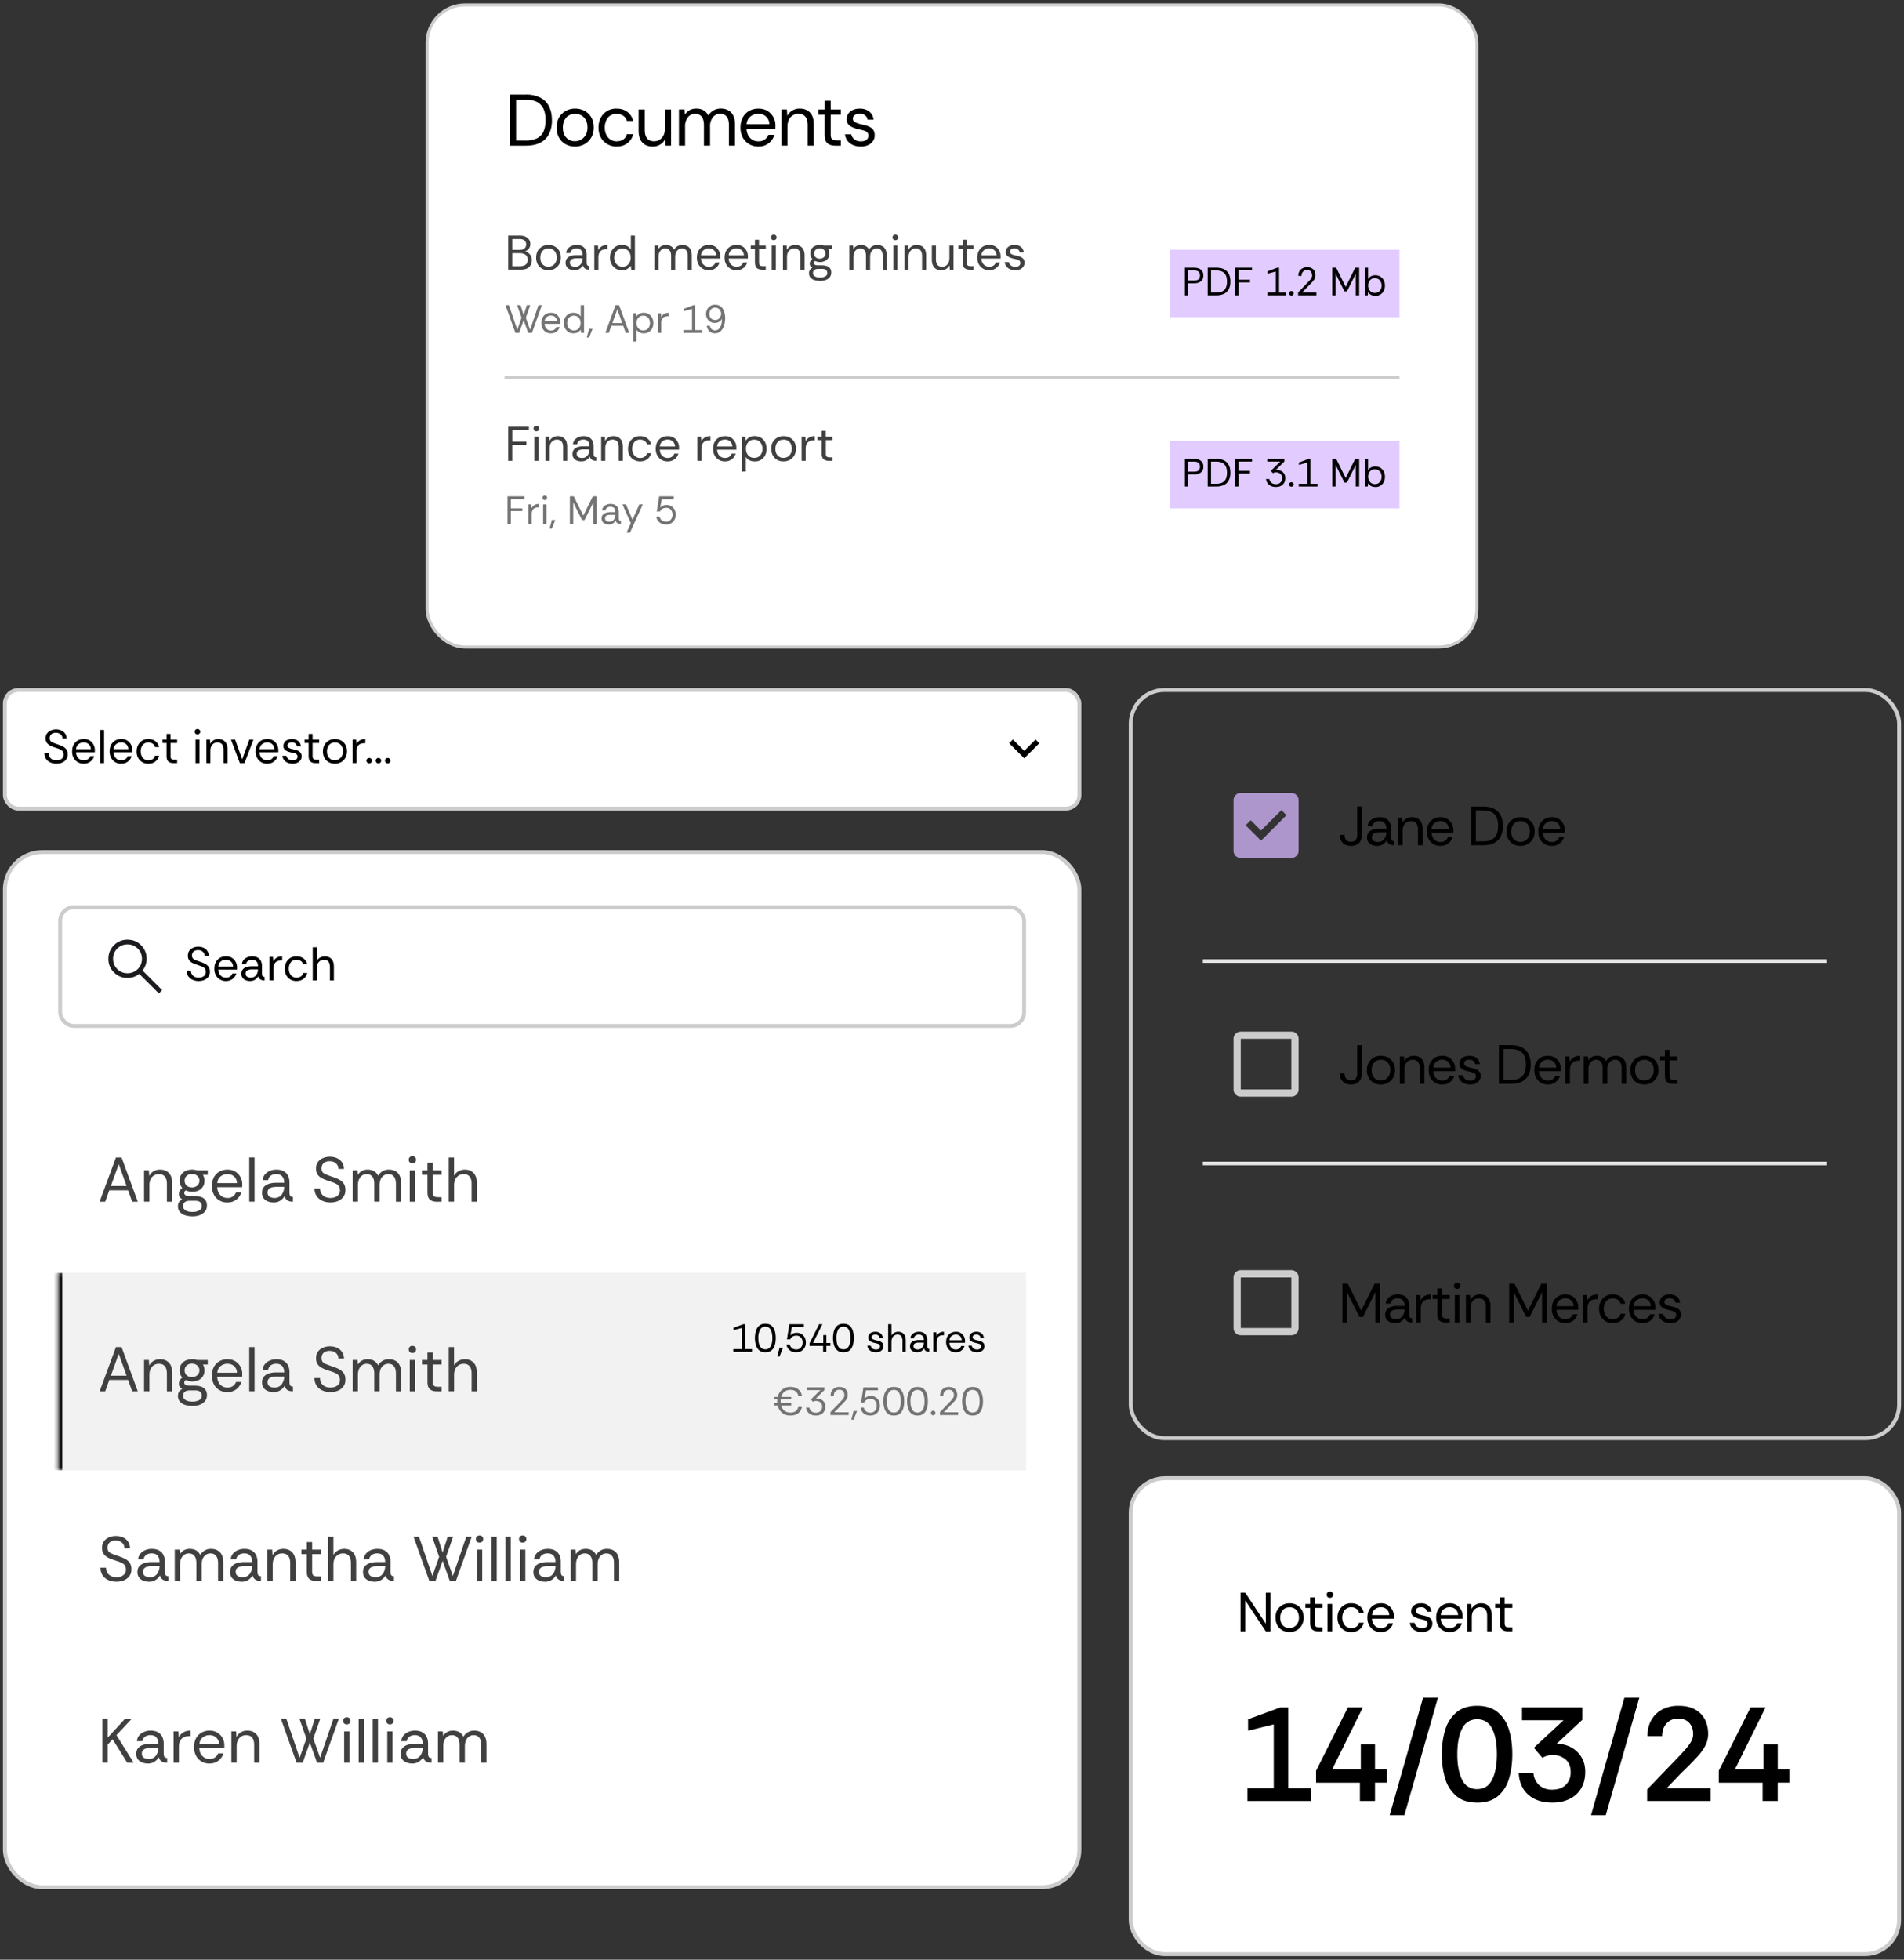 <?xml version="1.0" encoding="UTF-8"?>
<svg xmlns="http://www.w3.org/2000/svg" width="482" height="496" viewBox="0 0 482 496" fill="none">
  <rect x="0" y="0" width="482" height="496" fill="#333333" stroke="none"/>
  <rect x="108.12" y="1.25" width="265.76" height="162.51" rx="9.62" fill="#fff"></rect>
  <rect x="108.12" y="1.25" width="265.76" height="162.51" rx="9.62" stroke="#CCC" stroke-width=".77"></rect>
  <path d="M129.1 36.87V23.94h3.97a7.8 7.8 0 013.75.8 4.84 4.84 0 012.18 2.23c.48.96.72 2.12.72 3.47a7.6 7.6 0 01-.72 3.44c-.47.96-1.2 1.7-2.18 2.21-.97.52-2.22.78-3.75.78h-3.97zm1.55-1.3h2.38a6.3 6.3 0 002.96-.59c.75-.4 1.3-.99 1.62-1.75.34-.78.5-1.7.5-2.79 0-1.76-.4-3.06-1.22-3.91-.8-.86-2.1-1.3-3.85-1.3h-2.39v10.34zm14.89 1.52c-.84 0-1.6-.19-2.3-.56a4.31 4.31 0 01-1.69-1.64 5.17 5.17 0 01-.63-2.62c0-.97.2-1.82.61-2.53.42-.71.98-1.27 1.68-1.66.72-.4 1.52-.6 2.4-.6.85 0 1.63.2 2.33.56.71.37 1.28.91 1.72 1.63.43.71.64 1.58.64 2.6 0 .93-.2 1.77-.6 2.5-.41.72-.98 1.29-1.7 1.7-.72.41-1.54.62-2.46.62zm0-1.35c.6 0 1.14-.14 1.62-.43.48-.29.87-.7 1.15-1.21.28-.52.42-1.13.42-1.83 0-.67-.12-1.26-.37-1.77a2.86 2.86 0 00-2.77-1.66c-.67 0-1.25.15-1.71.46-.46.3-.8.72-1.04 1.23-.23.52-.35 1.1-.35 1.74 0 .81.15 1.48.45 2a2.87 2.87 0 002.6 1.47zm10.57 1.35a4.7 4.7 0 01-2.35-.6 4.35 4.35 0 01-1.64-1.65c-.4-.73-.6-1.58-.6-2.55 0-.95.19-1.78.58-2.5a4.31 4.31 0 014-2.3c1.1 0 2 .28 2.74.85a3.69 3.69 0 011.42 2.27h-1.59a2 2 0 00-.9-1.31 2.96 2.96 0 00-1.68-.48 2.73 2.73 0 00-2.66 1.75 4.4 4.4 0 00-.33 1.72c0 .67.13 1.28.39 1.8a2.79 2.79 0 002.6 1.68c.64 0 1.2-.15 1.68-.45.48-.32.78-.77.9-1.35h1.6a3.66 3.66 0 01-.77 1.62c-.38.47-.86.84-1.44 1.11-.57.26-1.23.39-1.95.39zm9.12 0a4 4 0 01-1.88-.43c-.53-.3-.94-.74-1.24-1.33-.3-.6-.44-1.36-.44-2.27v-5.35h1.55v5.19c0 .94.2 1.66.6 2.14.39.48.98.72 1.76.72.8 0 1.44-.28 1.96-.85.53-.58.8-1.4.8-2.46v-4.74h1.54v9.16h-1.4l-.09-1.65c-.3.58-.72 1.04-1.27 1.37-.56.33-1.19.5-1.89.5zm6.65-.22V27.7h1.4l.12 1.33c.3-.5.69-.88 1.18-1.15.5-.27 1.04-.4 1.66-.4.73 0 1.35.15 1.86.44.53.3.94.75 1.22 1.35a3.53 3.53 0 013.14-1.8c.74 0 1.37.16 1.9.45.54.28.96.73 1.26 1.33.3.6.44 1.34.44 2.25v5.36h-1.53v-5.2c0-.94-.2-1.65-.57-2.13a1.98 1.98 0 00-1.65-.72c-.74 0-1.35.29-1.84.86a3.67 3.67 0 00-.72 2.44v4.75h-1.55v-5.2c0-.94-.2-1.65-.57-2.13a1.98 1.98 0 00-1.65-.72 2.3 2.3 0 00-1.83.86 3.67 3.67 0 00-.72 2.44v4.75h-1.55zm20.08.22c-.85 0-1.62-.2-2.3-.6a4.27 4.27 0 01-1.61-1.65 5.27 5.27 0 01-.6-2.55c0-.96.19-1.8.56-2.51a4.1 4.1 0 011.59-1.68c.69-.4 1.49-.61 2.4-.61.86 0 1.6.19 2.25.57a4.24 4.24 0 012.05 3.71v.4c0 .1 0 .26-.02.47h-7.3c.05.6.19 1.14.43 1.62a3 3 0 001.04 1.11c.44.27.94.4 1.51.4a2.54 2.54 0 002.55-1.64h1.53a4.07 4.07 0 01-2.18 2.57c-.54.26-1.17.39-1.9.39zm-2.95-5.65h5.76a2.62 2.62 0 00-.85-1.94 2.85 2.85 0 00-1.96-.7c-.74 0-1.4.23-1.97.68a2.7 2.7 0 00-.98 1.96zm8.79 5.43V27.7h1.4l.1 1.64c.29-.58.71-1.03 1.27-1.36.55-.34 1.18-.5 1.88-.5 1.09 0 1.95.33 2.59 1 .65.65.97 1.66.97 3.02v5.36h-1.55v-5.2c0-.94-.2-1.65-.59-2.13-.4-.48-.98-.72-1.77-.72s-1.44.29-1.97.86c-.52.57-.78 1.38-.78 2.44v4.75h-1.55zm13.65 0c-.84 0-1.5-.2-1.98-.61s-.72-1.14-.72-2.2v-5.04h-1.59v-1.31h1.6v-2.2h1.54v2.2h2.57v1.31h-2.57v5.04c0 .58.12.97.35 1.18.24.2.65.3 1.24.3h.98v1.33h-1.42zm6.47.22c-.72 0-1.38-.13-1.96-.37a3.62 3.62 0 01-1.4-1.07 3.53 3.53 0 01-.65-1.65h1.6c.1.48.34.9.75 1.26.42.34.98.52 1.68.52.65 0 1.13-.14 1.44-.41.3-.28.46-.61.46-1 0-.37-.1-.65-.28-.85-.17-.2-.43-.34-.77-.44-.33-.1-.75-.21-1.24-.31-.52-.11-1.02-.26-1.51-.45-.5-.2-.9-.46-1.22-.79a1.81 1.81 0 01-.48-1.31c0-.54.13-1.02.4-1.42.28-.4.66-.73 1.15-.96.5-.24 1.1-.35 1.77-.35.97 0 1.77.24 2.38.74.63.48 1 1.17 1.1 2.06h-1.54a1.55 1.55 0 00-.6-1.09c-.34-.27-.79-.4-1.36-.4-.55 0-.98.12-1.29.35-.3.23-.44.54-.44.92 0 .25.09.46.26.63.17.17.42.32.74.44.33.13.72.24 1.16.34.61.12 1.17.27 1.68.46.5.18.9.45 1.22.8.3.35.46.85.46 1.5.01.55-.13 1.03-.43 1.46-.28.43-.69.77-1.21 1.02a4.3 4.3 0 01-1.87.37z" fill="#000"></path>
  <path d="M128.65 68.25v-8.62h2.96c.82 0 1.46.2 1.92.6.48.38.72.89.72 1.5 0 .49-.13.89-.4 1.22-.25.32-.56.54-.93.66.38.11.7.28.95.5a2.13 2.13 0 01.77 1.69c0 .48-.1.9-.3 1.27-.2.37-.5.66-.9.87-.4.2-.92.3-1.54.3h-3.25zm1.03-.86h1.9c.63 0 1.12-.13 1.47-.4.36-.26.54-.68.54-1.25 0-.58-.19-1-.57-1.27-.39-.26-.88-.4-1.47-.4h-1.87v3.32zm0-4.14h1.86c.53 0 .94-.12 1.23-.37.29-.25.43-.59.43-1 0-.44-.14-.78-.43-1.01-.29-.25-.7-.37-1.27-.37h-1.82v2.75zm9.13 5.15c-.56 0-1.07-.13-1.54-.37a2.87 2.87 0 01-1.12-1.1 3.44 3.44 0 01-.42-1.74c0-.65.14-1.22.4-1.7.29-.47.66-.84 1.13-1.1.47-.26 1-.4 1.6-.4.56 0 1.08.13 1.55.38.47.24.86.6 1.14 1.08.29.48.43 1.05.43 1.74 0 .62-.13 1.17-.4 1.66-.27.48-.65.86-1.14 1.14-.47.27-1.02.4-1.63.4zm0-.9c.4 0 .76-.1 1.08-.28.32-.2.58-.47.76-.82.2-.34.29-.75.29-1.21 0-.45-.09-.84-.25-1.19a1.9 1.9 0 00-1.84-1.1c-.46 0-.84.1-1.15.3-.3.2-.53.48-.69.83-.15.34-.23.73-.23 1.16 0 .54.1.98.3 1.32a1.91 1.91 0 001.73.99zm6.64.9c-.42 0-.8-.07-1.15-.21a1.87 1.87 0 01-.82-.63 1.8 1.8 0 01-.3-1.05c0-.47.13-.85.37-1.13.25-.29.57-.49.97-.61.41-.13.85-.2 1.32-.2h1.65c0-.43-.07-.76-.22-1a1.24 1.24 0 00-.55-.54 1.8 1.8 0 00-.77-.16c-.4 0-.75.1-1.04.3-.3.19-.47.48-.54.88h-1.06c.04-.44.19-.81.44-1.12.25-.3.57-.53.96-.69.4-.16.8-.24 1.24-.24.62 0 1.11.11 1.5.34.37.22.64.52.82.9.17.38.25.8.25 1.26v1.87c0 .3.04.53.12.69.07.15.26.25.56.28v.9a2.6 2.6 0 01-.74-.09 1.43 1.43 0 01-.56-.34 1.48 1.48 0 01-.32-.64c-.2.34-.5.63-.85.87s-.78.36-1.28.36zm.16-.88a1.7 1.7 0 001.66-1.12c.15-.32.22-.67.22-1.02v-.01h-1.56c-.29 0-.56.03-.81.1-.26.06-.46.17-.62.33-.16.16-.23.38-.23.67 0 .36.13.64.39.8.26.17.58.25.95.25zm4.84.73v-6.1h.93l.09 1.16c.19-.4.48-.72.86-.96.39-.23.86-.35 1.43-.35v1.08h-.28c-.68 0-1.18.18-1.5.54-.33.36-.5.88-.5 1.55v3.08h-1.03zm7.01.15c-.62 0-1.16-.15-1.61-.43a2.9 2.9 0 01-1.05-1.16 3.53 3.53 0 01-.37-1.62c0-.6.12-1.13.36-1.62.25-.48.6-.86 1.05-1.14.45-.29 1-.43 1.63-.43.5 0 .95.1 1.33.3.39.21.69.5.9.87v-3.54h1.03v8.62h-.93l-.1-1.01c-.2.3-.48.56-.85.8s-.83.36-1.39.36zm.11-.9c.45 0 .83-.1 1.15-.3.3-.22.54-.5.7-.85.16-.35.24-.73.24-1.15 0-.45-.08-.84-.24-1.18a1.9 1.9 0 00-.72-.82c-.3-.2-.69-.3-1.13-.3a2 2 0 00-1.8 1.08c-.19.34-.28.74-.28 1.22 0 .47.1.88.28 1.23.2.34.44.6.75.8.32.18.67.27 1.05.27zm8.1.75v-6.1h.94l.07.88c.2-.33.47-.58.8-.76.32-.18.69-.27 1.1-.27.48 0 .9.1 1.24.3.36.19.63.49.82.9a2.35 2.35 0 012.09-1.2c.49 0 .91.1 1.27.3.36.18.63.48.83.88.2.4.3.9.3 1.5v3.57h-1.02v-3.46c0-.63-.13-1.1-.39-1.43a1.32 1.32 0 00-1.1-.48c-.48 0-.9.2-1.22.58-.32.38-.48.92-.48 1.63v3.16h-1.03v-3.46c0-.63-.13-1.1-.39-1.43a1.32 1.32 0 00-1.1-.48c-.48 0-.88.2-1.21.58-.32.38-.48.92-.48 1.63v3.16h-1.03zm13.76.15c-.57 0-1.08-.13-1.54-.4-.45-.26-.8-.63-1.07-1.1a3.51 3.51 0 01-.4-1.7c0-.64.13-1.2.38-1.68s.6-.85 1.05-1.12c.46-.27 1-.4 1.6-.4a2.68 2.68 0 012.5 1.42c.25.42.37.9.37 1.43v.27l-.01.31h-4.86c.02.4.12.76.28 1.08a1.9 1.9 0 001.7 1c.43.01.78-.09 1.07-.28.29-.2.5-.47.63-.8h1.02a2.7 2.7 0 01-1.45 1.7c-.36.18-.79.27-1.27.27zm-1.97-3.77h3.84a1.75 1.75 0 00-.57-1.3 1.9 1.9 0 00-1.3-.46c-.5 0-.93.15-1.32.46-.38.3-.6.73-.65 1.3zm8.98 3.77c-.57 0-1.08-.13-1.54-.4-.45-.26-.81-.63-1.07-1.1a3.51 3.51 0 01-.4-1.7c0-.64.13-1.2.37-1.68.26-.48.61-.85 1.06-1.12.46-.27 1-.4 1.6-.4a2.68 2.68 0 012.5 1.42c.25.42.37.9.37 1.43v.27l-.01.31h-4.86c.02.4.11.76.28 1.08a1.9 1.9 0 001.7 1c.42.01.78-.09 1.07-.28.28-.2.5-.47.63-.8h1.02a2.71 2.71 0 01-1.46 1.7c-.36.18-.78.27-1.26.27zm-1.97-3.77h3.84a1.75 1.75 0 00-.57-1.3 1.9 1.9 0 00-1.3-.46c-.5 0-.94.15-1.32.46-.38.3-.6.73-.65 1.3zm8.44 3.62c-.56 0-1-.14-1.32-.4-.32-.28-.48-.77-.48-1.47v-3.36h-1.06v-.87h1.06v-1.47h1.03v1.47h1.71v.87h-1.7v3.36c0 .38.07.65.23.79.15.13.43.2.82.2h.65v.88h-.94zm2.97-7.46a.73.73 0 01-.52-.2.73.73 0 01-.2-.51c0-.2.07-.36.2-.5.14-.13.32-.2.52-.2s.37.07.5.2c.15.14.22.3.22.5a.7.7 0 01-.21.51c-.14.14-.31.2-.5.2zm-.52 7.46v-6.1h1.04v6.1h-1.04zm2.84 0v-6.1h.93l.06 1.09c.2-.39.49-.69.85-.91a2.4 2.4 0 011.26-.33c.72 0 1.3.22 1.72.66.44.44.66 1.11.66 2.02v3.57h-1.04v-3.46c0-.63-.13-1.1-.4-1.43-.25-.32-.65-.48-1.17-.48-.53 0-.97.2-1.32.58-.35.38-.52.92-.52 1.63v3.16h-1.03zm9.48 2.85c-.49 0-.95-.06-1.4-.18a2.3 2.3 0 01-1.08-.63c-.27-.28-.4-.67-.4-1.15 0-.34.08-.62.23-.84.16-.22.36-.4.62-.5-.2-.12-.36-.26-.48-.44a1 1 0 01-.19-.59c0-.49.22-.89.67-1.2a2.4 2.4 0 01-.4-.62c-.09-.24-.13-.5-.13-.79 0-.45.1-.83.3-1.15.22-.33.5-.58.87-.75a3.13 3.13 0 012.23-.11h2.07v.87h-.94c.1.16.18.34.23.54.06.19.09.39.09.6a2.02 2.02 0 01-1.2 1.92 2.92 2.92 0 01-2.42-.03c-.22.1-.32.27-.32.49 0 .4.34.61 1.03.61h1.02c.46 0 .87.07 1.22.19.35.11.63.3.83.58.2.26.3.62.3 1.08 0 .47-.13.86-.39 1.17-.26.31-.6.55-1.02.7-.42.16-.87.23-1.34.23zm-.03-.86c.5 0 .91-.1 1.26-.28a.89.89 0 00.52-.84c0-.7-.43-1.06-1.28-1.06h-1.05c-.4 0-.72.1-.95.26-.23.18-.34.45-.34.8 0 .27.08.5.25.66.18.16.4.28.68.35.28.08.58.11.91.11zm-.13-4.77c.42 0 .77-.13 1.04-.37.27-.25.41-.56.41-.94 0-.37-.14-.69-.4-.93a1.5 1.5 0 00-1.05-.37c-.43 0-.77.12-1.04.37-.25.24-.38.56-.38.93 0 .38.13.7.37.94.26.25.6.37 1.05.37zm7.5 2.78v-6.1h.94l.07.88c.2-.33.46-.58.8-.76.32-.18.69-.27 1.1-.27.48 0 .9.1 1.24.3.36.19.63.49.81.9a2.35 2.35 0 012.1-1.2c.49 0 .91.1 1.26.3.37.18.64.48.84.88.2.4.3.9.3 1.5v3.57h-1.02v-3.46c0-.63-.13-1.1-.39-1.43a1.32 1.32 0 00-1.1-.48c-.48 0-.9.2-1.22.58-.32.38-.48.92-.48 1.63v3.16h-1.04v-3.46c0-.63-.12-1.1-.38-1.43a1.32 1.32 0 00-1.1-.48c-.48 0-.88.2-1.21.58-.32.38-.48.92-.48 1.63v3.16h-1.04zm11.64-7.46a.73.73 0 01-.52-.2.73.73 0 01-.2-.51c0-.2.07-.36.2-.5.14-.13.32-.2.52-.2s.37.07.5.2c.15.14.22.3.22.5a.7.7 0 01-.21.51c-.14.14-.31.2-.5.2zm-.52 7.46v-6.1h1.04v6.1h-1.04zm2.84 0v-6.1h.93l.06 1.09c.2-.39.49-.69.85-.91a2.4 2.4 0 011.26-.33c.72 0 1.3.22 1.72.66.44.44.65 1.11.65 2.02v3.57h-1.03v-3.46c0-.63-.13-1.1-.4-1.43-.26-.32-.65-.48-1.18-.48-.52 0-.96.2-1.31.58-.35.38-.52.92-.52 1.63v3.16h-1.03zm9.3.15c-.48 0-.9-.1-1.26-.29-.36-.2-.63-.49-.83-.88-.2-.4-.3-.9-.3-1.52v-3.56h1.04v3.45c0 .64.13 1.11.4 1.43.26.32.65.48 1.18.48.52 0 .96-.19 1.3-.57.35-.38.53-.93.53-1.63v-3.16h1.03v6.1h-.93l-.06-1.1c-.2.39-.48.7-.85.91a2.4 2.4 0 01-1.26.34zm7.2-.15c-.55 0-.99-.14-1.3-.4-.33-.28-.49-.77-.49-1.47v-3.36h-1.06v-.87h1.06v-1.47h1.03v1.47h1.72v.87h-1.72v3.36c0 .38.08.65.24.79.16.13.43.2.82.2h.66v.88h-.95zm4.93.15c-.56 0-1.08-.13-1.54-.4-.45-.26-.8-.63-1.07-1.1a3.51 3.51 0 01-.4-1.7c0-.64.13-1.2.38-1.68s.6-.85 1.06-1.12c.45-.27.99-.4 1.6-.4a2.68 2.68 0 012.5 1.42c.24.42.36.9.36 1.43V65.43h-4.87c.02.4.12.76.28 1.08a1.9 1.9 0 001.7 1c.43.01.78-.09 1.07-.28.29-.2.5-.47.63-.8h1.02a2.71 2.71 0 01-1.45 1.7c-.36.18-.78.27-1.27.27zm-1.97-3.77h3.84a1.75 1.75 0 00-.56-1.3 1.9 1.9 0 00-1.3-.46c-.5 0-.94.15-1.33.46-.37.3-.59.73-.65 1.3zm8.57 3.77a3.3 3.3 0 01-1.3-.25c-.39-.17-.7-.4-.94-.71a2.35 2.35 0 01-.43-1.1h1.06c.06.32.23.6.5.84.28.23.66.34 1.12.34.44 0 .76-.09.96-.27.2-.19.31-.4.31-.66 0-.25-.06-.44-.18-.57a1.05 1.05 0 00-.52-.3c-.22-.07-.5-.14-.82-.2a7.1 7.1 0 01-1.01-.3 2.3 2.3 0 01-.82-.53 1.2 1.2 0 01-.32-.87 1.67 1.67 0 011.04-1.59c.34-.15.73-.23 1.18-.23.65 0 1.18.16 1.59.49.42.32.66.78.72 1.38h-1.02a1.04 1.04 0 00-.4-.73 1.38 1.38 0 00-.9-.27c-.37 0-.66.08-.86.24-.2.15-.3.36-.3.61 0 .16.06.3.17.42.12.11.28.21.5.3.22.08.48.15.77.22.41.08.78.18 1.12.3.34.13.6.3.81.55.2.22.31.56.31 1 0 .35-.09.68-.28.96a1.9 1.9 0 01-.81.68c-.35.17-.76.25-1.25.25z" fill="#404040"></path>
  <path d="M130.47 84.25l-2.5-7h.86l2.12 6.21 1.07-3.04-1.11-3.17h.86l.8 2.48.8-2.48h.86l-1.11 3.17 1.07 3.04 2.12-6.21h.86l-2.5 7h-.96l-1.14-3.19-1.14 3.19h-.96zm9 .12a2.3 2.3 0 01-2.12-1.22c-.2-.4-.31-.85-.31-1.38 0-.52.1-.97.3-1.36.2-.4.49-.7.86-.91.37-.22.8-.33 1.3-.33.46 0 .87.1 1.22.3.34.22.61.5.8.85.2.35.3.74.3 1.17v.47h-3.95c.02.33.1.62.23.88.14.25.32.45.56.6.24.15.5.22.82.22.34 0 .63-.08.87-.24.23-.16.4-.38.5-.65h.84a2.2 2.2 0 01-1.18 1.39c-.3.14-.64.21-1.03.21zm-1.6-3.06H141c-.02-.45-.18-.8-.46-1.05a1.54 1.54 0 00-1.06-.38c-.4 0-.76.12-1.07.37-.31.24-.49.6-.53 1.06zm7.32 3.06c-.5 0-.94-.12-1.31-.35a2.36 2.36 0 01-.85-.94c-.2-.4-.3-.83-.3-1.32 0-.48.1-.92.29-1.31.2-.4.48-.7.85-.93.37-.23.8-.35 1.33-.35.4 0 .77.08 1.08.25.31.17.56.4.73.7v-2.87h.84v7h-.76l-.08-.82c-.16.24-.4.46-.7.65-.3.2-.67.29-1.12.29zm.09-.73c.37 0 .68-.08.93-.25.25-.17.44-.4.57-.68.13-.29.2-.6.2-.94 0-.36-.07-.68-.2-.96-.13-.28-.33-.5-.58-.66a1.64 1.64 0 00-.92-.25 1.63 1.63 0 00-1.47.88c-.15.27-.22.6-.22.99s.08.72.23 1c.15.28.36.5.6.65.27.15.55.22.86.22zm3.27 1.8l.58-2.21h.87l-.87 2.2h-.58zm4.7-1.2l2.58-6.99h.9l2.56 7h-.89l-.64-1.8h-2.98l-.65 1.8h-.88zm1.78-2.47h2.48l-1.24-3.46-1.24 3.46zm5.25 4.68v-7.16h.76l.08.82a2.07 2.07 0 011.82-.94 2.3 2.3 0 012.15 1.27c.2.4.3.84.3 1.34 0 .5-.1.94-.3 1.33a2.27 2.27 0 01-2.16 1.26c-.4 0-.77-.08-1.09-.25-.31-.17-.55-.4-.72-.7v3.03h-.84zm2.56-2.81c.34 0 .64-.08.9-.23.25-.16.44-.38.58-.66.15-.29.22-.61.22-.98 0-.35-.07-.67-.2-.95a1.55 1.55 0 00-.59-.67 1.62 1.62 0 00-.9-.25 1.6 1.6 0 00-1.49.89c-.15.28-.22.6-.22.98 0 .35.07.66.21.95.14.28.34.5.6.67.25.17.55.25.9.25zm3.72.6V79.3h.76l.07.95c.16-.33.39-.59.7-.78.31-.2.7-.29 1.16-.29v.88h-.23c-.55 0-.95.15-1.22.44-.27.3-.4.71-.4 1.26v2.5h-.84zm6.48.01v-.7h2.15v-5.34l-2.12.57v-.6l2.5-.93h.43v6.31h1.78v.69h-4.74zm7.98.12a2.1 2.1 0 01-1.07-.26c-.3-.18-.53-.41-.7-.7-.18-.3-.28-.62-.32-.96h.77c.07.38.22.67.46.88.23.2.52.3.87.3.31.01.6-.09.86-.29.26-.2.47-.53.63-.97.16-.44.24-1.01.26-1.71a1.8 1.8 0 01-.7.77c-.32.2-.7.3-1.18.3a2.14 2.14 0 01-1.86-1.07 2.5 2.5 0 01-.04-2.31c.18-.36.44-.65.79-.88.33-.23.74-.34 1.22-.34.47 0 .87.1 1.2.29.33.19.6.44.79.76.2.32.34.68.43 1.08a6.04 6.04 0 01-.17 3.24c-.2.58-.5 1.04-.87 1.37a1.95 1.95 0 01-1.37.5zm.04-3.37c.3 0 .56-.07.78-.22.22-.15.4-.35.52-.6.12-.23.19-.48.19-.75 0-.3-.07-.58-.2-.81a1.47 1.47 0 00-1.3-.75c-.3 0-.56.07-.78.2a1.4 1.4 0 00-.51.58c-.12.23-.18.5-.18.79 0 .47.14.85.42 1.14.28.28.63.42 1.06.42z" fill="#737373"></path>
  <path fill="#E2CCFF" d="M296.12 63.21h58.15V80.3h-58.15z"></path>
  <path d="M299.94 74.75v-7h2.3c.5 0 .92.07 1.28.22.35.15.62.37.82.66.2.3.29.66.29 1.1 0 .45-.1.83-.31 1.12-.2.3-.48.51-.84.65s-.77.21-1.23.21h-1.47v3.04h-.84zm.84-3.75h1.45c.56 0 .95-.1 1.19-.32.23-.22.35-.54.35-.95 0-.42-.12-.74-.35-.95-.24-.22-.63-.33-1.2-.33h-1.44V71zm4.95 3.75v-7h2.15c.82 0 1.5.14 2.03.43.53.28.92.68 1.18 1.2.26.53.39 1.16.39 1.89 0 .72-.13 1.34-.4 1.86-.25.52-.64.92-1.17 1.2a4.3 4.3 0 01-2.03.42h-2.15zm.84-.7h1.29c.66 0 1.2-.1 1.6-.32.4-.22.7-.54.88-.95.18-.42.27-.92.27-1.51 0-.95-.22-1.66-.66-2.12-.44-.47-1.14-.7-2.1-.7h-1.28v5.6zm6.12.7v-7h4.26v.69h-3.42v2.36h2.91v.68h-2.9v3.27h-.85zm8.14 0v-.7h2.15v-5.34l-2.12.57v-.6l2.49-.93h.44v6.31h1.78v.69h-4.74zm6.09.05a.59.59 0 01-.42-.16.58.58 0 01-.16-.41c0-.16.05-.3.16-.4a.57.57 0 01.42-.17c.16 0 .29.06.4.17.1.1.17.24.17.4a.56.56 0 01-.57.57zm1.7-.05v-.73l.15-.16.42-.43.55-.57.59-.61a234.54 234.54 0 001.17-1.24c.2-.22.36-.43.48-.64.12-.2.18-.41.18-.62 0-.41-.1-.75-.31-1.01-.2-.26-.53-.39-.98-.39-.29 0-.54.07-.75.2-.2.13-.37.3-.48.52-.1.22-.16.47-.16.76h-.81c0-.45.09-.83.27-1.16.19-.33.44-.58.78-.76.33-.19.72-.28 1.16-.28.43 0 .8.08 1.12.24.32.15.56.39.74.7.17.3.26.69.26 1.15 0 .31-.08.6-.23.88-.15.27-.34.52-.55.75a82.75 82.75 0 01-1.01 1.04l-.53.55-.52.54-.4.4-.15.17h3.63v.7h-4.62zm8.65 0v-7h.98l2.42 4.86 2.4-4.86h1v7h-.85v-5.48l-2.24 4.48h-.63l-2.24-4.47v5.47h-.84zm10.87.12c-.4 0-.77-.08-1.09-.25-.31-.17-.55-.4-.72-.7l-.08.83h-.76v-7h.84v2.86a2.07 2.07 0 011.82-.94 2.3 2.3 0 012.15 1.27c.2.4.3.84.3 1.34 0 .5-.1.94-.3 1.33a2.27 2.27 0 01-2.16 1.26zm-.09-.73c.34 0 .64-.08.9-.23.25-.16.44-.38.58-.66.15-.29.22-.61.22-.98 0-.35-.07-.67-.2-.95a1.55 1.55 0 00-.59-.67 1.62 1.62 0 00-.9-.25 1.6 1.6 0 00-1.49.89c-.15.28-.22.6-.22.98 0 .35.07.66.21.95.14.28.34.5.6.67.25.17.55.25.9.25z" fill="#000"></path>
  <path stroke="#CCC" stroke-width=".77" d="M127.74 95.56h226.53"></path>
  <path d="M128.65 116.63v-8.61h5.24v.85h-4.2v2.9h3.57v.84h-3.58v4.02h-1.03zm7.14-7.45a.72.72 0 01-.52-.2.72.72 0 01-.2-.52c0-.2.07-.36.2-.5.14-.12.31-.19.52-.19.2 0 .36.07.5.2s.21.3.21.5a.7.7 0 01-.2.5.7.7 0 01-.51.2zm-.52 7.45v-6.1h1.03v6.1h-1.03zm2.83 0v-6.1h.94l.06 1.1c.2-.4.48-.7.85-.92.37-.22.79-.33 1.26-.33.72 0 1.3.22 1.72.67.43.43.65 1.1.65 2.01v3.57h-1.03v-3.45c0-.64-.13-1.11-.4-1.43-.26-.32-.65-.48-1.18-.48-.52 0-.96.19-1.31.58-.35.37-.52.92-.52 1.62v3.16h-1.03zm9.1.15c-.43 0-.8-.07-1.15-.2a1.87 1.87 0 01-.83-.64 1.8 1.8 0 01-.3-1.04c0-.48.13-.86.38-1.13.24-.3.57-.5.97-.62.4-.13.85-.2 1.31-.2h1.65c0-.42-.07-.76-.22-1a1.23 1.23 0 00-.55-.53c-.23-.11-.49-.17-.77-.17-.4 0-.75.1-1.04.3-.29.19-.47.48-.54.89h-1.06c.04-.45.19-.82.44-1.12.26-.3.58-.54.96-.7.4-.16.81-.24 1.25-.24.61 0 1.1.12 1.49.35.37.22.65.52.82.9a3 3 0 01.26 1.25v1.87c0 .3.03.53.1.69.08.16.27.25.57.28v.91c-.27 0-.51-.03-.73-.1a1.42 1.42 0 01-.57-.34 1.47 1.47 0 01-.32-.64c-.2.34-.49.64-.85.87-.35.24-.78.36-1.28.36zm.15-.87c.41 0 .76-.1 1.03-.31.28-.21.5-.48.63-.81.15-.33.22-.67.22-1.02v-.02h-1.56c-.29 0-.56.04-.81.1-.26.06-.46.17-.62.33-.15.16-.23.38-.23.67 0 .37.13.64.4.81.26.17.57.25.94.25zm4.84.72v-6.1h.94l.06 1.1c.2-.4.48-.7.85-.92.37-.22.78-.33 1.25-.33.72 0 1.3.22 1.72.67.44.43.66 1.1.66 2.01v3.57h-1.04v-3.45c0-.64-.13-1.11-.39-1.43-.26-.32-.66-.48-1.18-.48-.53 0-.97.19-1.32.58-.34.37-.52.92-.52 1.62v3.16h-1.03zm9.86.15c-.57 0-1.1-.13-1.56-.4a2.89 2.89 0 01-1.1-1.1 3.43 3.43 0 01-.4-1.7c0-.63.13-1.18.4-1.66a2.89 2.89 0 012.66-1.54c.72 0 1.33.19 1.82.57.5.38.82.88.95 1.51h-1.06a1.34 1.34 0 00-.6-.87c-.32-.22-.7-.32-1.12-.32a1.83 1.83 0 00-1.77 1.17 2.94 2.94 0 00.03 2.35 1.86 1.86 0 001.74 1.12c.43 0 .8-.1 1.12-.31.32-.21.52-.51.6-.9h1.06c-.08.41-.25.77-.5 1.08-.26.32-.58.56-.96.74-.39.17-.82.26-1.3.26zm6.96 0c-.57 0-1.08-.13-1.54-.4-.45-.25-.8-.63-1.07-1.1a3.52 3.52 0 01-.4-1.7c0-.64.13-1.2.38-1.67.25-.49.6-.86 1.05-1.12.46-.27 1-.4 1.6-.4a2.68 2.68 0 012.5 1.42c.25.41.37.9.37 1.43v.27l-.01.3h-4.86c.02.4.12.77.28 1.09a1.9 1.9 0 001.7 1c.43 0 .78-.1 1.07-.29.29-.2.5-.46.63-.8h1.02a2.71 2.71 0 01-1.45 1.71c-.36.17-.79.26-1.27.26zm-1.97-3.77h3.84a1.75 1.75 0 00-.57-1.29 1.9 1.9 0 00-1.3-.47c-.5 0-.93.16-1.32.46-.38.3-.6.73-.65 1.3zm9.49 3.62v-6.1h.93l.09 1.17c.19-.4.48-.72.86-.96.39-.24.86-.36 1.43-.36v1.08h-.28c-.68 0-1.18.19-1.5.55-.33.36-.5.87-.5 1.55v3.07h-1.03zm6.99.15c-.57 0-1.08-.13-1.54-.4-.45-.25-.81-.63-1.07-1.1a3.5 3.5 0 01-.4-1.7c0-.64.13-1.2.37-1.67.26-.49.6-.86 1.06-1.12.46-.27 1-.4 1.6-.4a2.68 2.68 0 012.5 1.42c.25.41.37.9.37 1.43v.27l-.01.3h-4.87c.03.4.12.77.29 1.09a1.89 1.89 0 001.7 1c.42 0 .78-.1 1.07-.29.28-.2.5-.46.62-.8h1.03a2.7 2.7 0 01-1.46 1.71c-.36.17-.78.26-1.26.26zm-1.97-3.77h3.84a1.74 1.74 0 00-.57-1.29 1.9 1.9 0 00-1.3-.47c-.5 0-.94.16-1.32.46-.38.3-.6.73-.65 1.3zm6.23 6.33v-8.81h.93l.1 1a2.54 2.54 0 012.24-1.16c.62.01 1.15.15 1.6.43.45.28.8.66 1.05 1.14.24.49.37 1.04.37 1.65 0 .61-.13 1.16-.37 1.64a2.8 2.8 0 01-2.66 1.55c-.5 0-.95-.1-1.34-.3-.39-.21-.68-.5-.89-.87v3.73h-1.03zm3.15-3.46c.42 0 .78-.1 1.1-.28.3-.2.55-.47.72-.81.18-.36.27-.76.27-1.2 0-.44-.09-.83-.26-1.18a1.9 1.9 0 00-.71-.82 2 2 0 00-1.12-.31 2 2 0 00-1.83 1.1c-.18.34-.26.74-.26 1.2 0 .43.08.82.25 1.17a1.97 1.97 0 001.83 1.13zm7.4.9c-.56 0-1.08-.12-1.54-.37a2.88 2.88 0 01-1.12-1.1 3.44 3.44 0 01-.42-1.74 2.96 2.96 0 011.53-2.8c.47-.26 1-.39 1.6-.39.56 0 1.08.12 1.54.37.48.25.86.6 1.15 1.08.29.48.43 1.06.43 1.74 0 .62-.14 1.18-.4 1.66-.28.48-.66.87-1.14 1.14-.47.28-1.02.41-1.64.41zm0-.9c.4 0 .76-.1 1.08-.28.32-.2.57-.47.76-.81.19-.35.28-.75.28-1.22 0-.44-.08-.84-.24-1.18a1.92 1.92 0 00-1.85-1.11c-.45 0-.83.1-1.14.3-.3.21-.54.49-.7.83-.15.35-.23.73-.23 1.16 0 .54.1.98.3 1.33a1.92 1.92 0 001.73.98zm4.6.75v-6.1h.94l.09 1.17c.18-.4.47-.72.86-.96.38-.24.86-.36 1.42-.36v1.08h-.28c-.67 0-1.17.19-1.5.55-.33.36-.5.87-.5 1.55v3.07h-1.03zm6.89 0c-.56 0-1-.13-1.32-.4-.32-.27-.48-.76-.48-1.47v-3.36h-1.06v-.87h1.06v-1.47h1.03v1.47h1.71v.87h-1.7v3.36c0 .39.07.65.23.79.15.13.43.2.82.2h.65v.88h-.94z" fill="#404040"></path>
  <path d="M128.48 132.63v-7h4.26v.7h-3.42v2.35h2.9v.68h-2.9v3.27h-.84zm5.29 0v-4.96h.76l.07.95c.15-.32.39-.58.7-.78.31-.19.7-.29 1.16-.29v.88h-.23c-.55 0-.95.15-1.22.44-.27.3-.4.72-.4 1.26v2.5h-.84zm4.14-6.06a.59.59 0 01-.42-.16.59.59 0 01-.16-.42c0-.16.05-.29.16-.4a.6.6 0 01.42-.16c.16 0 .3.06.41.16.12.11.17.24.17.4 0 .17-.06.31-.17.42a.57.57 0 01-.4.16zm-.42 6.06v-4.96h.84v4.96h-.84zm1.63 1.2l.58-2.22h.87l-.87 2.21h-.58zm5.15-1.2v-7h.98l2.42 4.86 2.4-4.86h.99v7h-.84v-5.48l-2.24 4.48h-.63l-2.24-4.47v5.47h-.84zm9.87.12c-.34 0-.65-.05-.93-.17a1.5 1.5 0 01-.67-.5 1.46 1.46 0 01-.24-.86c0-.38.1-.69.3-.92.2-.23.46-.4.79-.5.33-.1.69-.16 1.07-.16h1.34c0-.34-.06-.62-.18-.82a1 1 0 00-.45-.43c-.19-.08-.4-.13-.62-.13-.33 0-.61.08-.85.24-.23.16-.38.4-.44.72h-.86c.03-.36.15-.66.36-.9.2-.25.47-.44.78-.57.32-.13.66-.2 1.01-.2.5 0 .9.1 1.21.28.3.18.53.43.67.73.14.31.21.65.21 1.02v1.52c0 .25.03.44.09.56.06.13.21.2.46.23v.74c-.22 0-.42-.02-.6-.08a1.15 1.15 0 01-.46-.28c-.12-.13-.2-.3-.26-.52-.17.28-.4.52-.69.71-.29.2-.63.3-1.04.3zm.13-.7a1.38 1.38 0 001.35-.92 2 2 0 00.18-.83h-1.27c-.23 0-.45.02-.66.07a.96.96 0 00-.5.27c-.13.13-.19.31-.19.54 0 .3.1.52.32.66.21.14.47.2.77.2zm4.33 2.78l1.1-2.4-2.13-4.76h.9l1.65 3.86 1.74-3.86h.87l-3.25 7.16h-.88zm10.03-2.08c-.45 0-.85-.08-1.21-.24a2.22 2.22 0 01-1.27-1.77h.82c.08.39.27.7.56.94.3.24.66.35 1.1.35a1.48 1.48 0 001.41-.86c.14-.26.2-.56.2-.9 0-.52-.14-.94-.43-1.26-.3-.32-.67-.48-1.14-.48-.39 0-.72.09-1 .26-.26.18-.46.4-.6.68h-.8l.6-3.84h3.68v.73h-3.02l-.41 2.13c.16-.19.38-.35.66-.48.29-.12.61-.19.98-.19a2.21 2.21 0 012.22 1.78c.05.21.08.43.08.66 0 .49-.1.92-.31 1.3-.2.37-.48.66-.85.87-.36.22-.78.32-1.27.32z" fill="#737373"></path>
  <path fill="#E2CCFF" d="M296.12 111.6h58.15v17.08h-58.15z"></path>
  <path d="M299.94 123.13v-7h2.3c.5 0 .92.08 1.28.22.35.15.62.37.82.66.2.3.29.66.29 1.1a1.75 1.75 0 01-1.15 1.77c-.36.14-.77.21-1.23.21h-1.47v3.04h-.84zm.84-3.75h1.45c.56 0 .95-.1 1.19-.32.23-.22.35-.53.35-.95 0-.42-.12-.73-.35-.95-.24-.22-.63-.33-1.2-.33h-1.44v2.55zm4.95 3.75v-7h2.15c.82 0 1.5.15 2.03.43.53.28.92.69 1.18 1.21.26.52.39 1.15.39 1.88 0 .72-.13 1.34-.4 1.86-.25.52-.64.92-1.17 1.2a4.3 4.3 0 01-2.03.42h-2.15zm.84-.7h1.29c.66 0 1.2-.1 1.6-.32.4-.22.7-.53.88-.95.18-.42.27-.92.27-1.5 0-.96-.22-1.67-.66-2.13-.44-.46-1.14-.7-2.1-.7h-1.28v5.6zm6.12.7v-7h4.26v.7h-3.42v2.35h2.91v.68h-2.9v3.27h-.85zm10.28.12c-.46 0-.87-.08-1.22-.24-.35-.16-.64-.4-.86-.7-.21-.3-.34-.66-.4-1.08h.82c.09.37.27.68.54.93s.65.37 1.12.37c.51 0 .9-.14 1.18-.43.28-.28.42-.65.42-1.09 0-.47-.15-.83-.44-1.08a1.7 1.7 0 00-1.15-.37 1.5 1.5 0 00-.75.21l-.52-.59 2.4-2.36h-3.32v-.69h4.36v.66l-2.18 2.15a2.3 2.3 0 011.65.44c.23.18.42.4.55.67.14.28.2.6.2.95 0 .48-.1.88-.3 1.22a2 2 0 01-.84.77c-.36.18-.78.26-1.26.26zm3.95-.07a.59.59 0 01-.42-.16.57.57 0 01-.16-.4c0-.17.05-.3.16-.4a.57.57 0 01.42-.18c.16 0 .29.06.4.17.1.11.17.24.17.4a.56.56 0 01-.57.57zm1.86-.05v-.69h2.15v-5.35l-2.12.57v-.59l2.49-.94h.44v6.31h1.78v.7h-4.74zm8.5 0v-7h.97l2.42 4.86 2.4-4.86h1v7h-.85v-5.48l-2.24 4.48h-.63l-2.24-4.47v5.47h-.84zm10.86.12c-.4 0-.77-.08-1.09-.25-.31-.16-.55-.4-.72-.7l-.08.83h-.76v-7h.84V119a2.07 2.07 0 011.82-.94 2.3 2.3 0 012.15 1.27c.2.4.3.84.3 1.34 0 .5-.1.94-.3 1.33a2.26 2.26 0 01-2.16 1.26zm-.09-.73c.34 0 .64-.07.9-.23.25-.16.44-.38.58-.66.15-.28.22-.61.22-.98 0-.35-.07-.67-.2-.95a1.55 1.55 0 00-.59-.67 1.63 1.63 0 00-.9-.25 1.61 1.61 0 00-1.49.89c-.15.28-.22.61-.22.98 0 .35.07.67.21.95.14.28.34.5.6.67.25.17.55.25.9.25z" fill="#000"></path>
  <rect x="1.23" y="174.64" width="272.02" height="30.02" rx="3.44" fill="#fff"></rect>
  <rect x="1.23" y="174.64" width="272.02" height="30.02" rx="3.44" stroke="#CCC" stroke-width=".98"></rect>
  <path d="M14.3 193.3c-.56 0-1.08-.11-1.54-.32-.46-.2-.82-.5-1.1-.9-.26-.4-.39-.88-.39-1.45h1.06c0 .56.18 1 .55 1.33.37.32.84.48 1.43.48.51 0 .93-.12 1.27-.37.34-.25.52-.6.52-1.06 0-.31-.06-.56-.17-.74-.1-.2-.27-.35-.48-.47a4.41 4.41 0 00-.82-.36l-1.16-.4c-.4-.14-.75-.3-1.03-.49a2 2 0 01-.65-.67c-.15-.27-.23-.6-.23-.97 0-.5.1-.91.34-1.25.24-.34.56-.6.96-.78.4-.18.85-.28 1.34-.28.5 0 .94.1 1.33.28a2.21 2.21 0 011.33 2.05h-1.05c0-.42-.15-.77-.46-1.04-.3-.28-.7-.42-1.19-.42-.43-.02-.8.09-1.1.32-.3.23-.46.57-.46 1.02 0 .3.06.53.18.71.13.17.35.32.65.44.3.13.73.29 1.26.47.39.13.73.27 1.03.41.3.14.56.3.77.5.21.18.37.4.48.66.11.26.17.58.17.95 0 .5-.13.93-.4 1.29-.25.34-.6.6-1.03.79-.42.17-.89.26-1.4.26zm6.89 0c-.56 0-1.06-.14-1.5-.4a2.77 2.77 0 01-1.05-1.07 3.42 3.42 0 01-.38-1.66c0-.62.12-1.17.36-1.63.25-.47.59-.84 1.03-1.1.45-.26.97-.39 1.56-.39a2.61 2.61 0 012.44 1.38c.24.42.36.89.36 1.4v.27c0 .06 0 .16-.02.3h-4.74c.03.4.12.74.28 1.06.17.3.4.54.67.72.29.17.62.26.99.26a1.65 1.65 0 001.66-1.07h.99a2.64 2.64 0 01-1.42 1.67c-.35.17-.76.25-1.23.25zm-1.92-3.68H23a1.7 1.7 0 00-.55-1.26c-.35-.3-.77-.46-1.27-.46-.48 0-.91.15-1.29.45-.37.29-.58.71-.63 1.27zm6.07 3.53v-8.4h1.01v8.4h-1zm5.34.14a2.77 2.77 0 01-2.54-1.46 3.42 3.42 0 01-.39-1.66c0-.62.12-1.17.36-1.63.25-.47.6-.84 1.03-1.1.45-.26.97-.39 1.56-.39a2.61 2.61 0 012.44 1.38c.24.42.36.89.36 1.4v.27l-.01.3h-4.74c.02.4.11.74.27 1.06.17.3.4.54.67.72.3.17.62.26.99.26a1.65 1.65 0 001.66-1.07h.99a2.64 2.64 0 01-1.42 1.67c-.35.17-.76.25-1.23.25zm-1.92-3.67h3.74a1.7 1.7 0 00-.55-1.26c-.34-.3-.77-.46-1.27-.46-.48 0-.91.15-1.29.45-.36.29-.58.71-.63 1.27zm8.81 3.67a2.83 2.83 0 01-2.6-1.46 3.34 3.34 0 01-.39-1.66c0-.61.13-1.15.39-1.62a2.8 2.8 0 012.6-1.5c.7 0 1.3.19 1.78.55.48.37.8.86.92 1.48h-1.03a1.3 1.3 0 00-.59-.85c-.31-.21-.68-.31-1.1-.31a1.78 1.78 0 00-1.72 1.14 2.86 2.86 0 00.04 2.29 1.81 1.81 0 001.7 1.1c.4-.01.77-.11 1.08-.31.31-.2.5-.5.59-.88h1.03c-.08.4-.24.76-.5 1.06-.24.3-.55.54-.93.72-.37.17-.8.25-1.27.25zm6.34-.14c-.54 0-.97-.13-1.28-.4-.31-.26-.47-.74-.47-1.43v-3.27h-1.03v-.85h1.03v-1.43h1v1.43h1.68v.85h-1.67v3.27c0 .38.07.64.23.77.15.13.42.2.8.2h.64v.86h-.93zm6.08-7.27a.7.7 0 01-.5-.2.7.7 0 01-.2-.5c0-.2.07-.35.2-.48a.7.7 0 01.5-.2c.2 0 .35.07.5.2.13.13.2.29.2.48 0 .2-.07.37-.2.5a.7.7 0 01-.5.2zm-.5 7.27v-5.95h1v5.95h-1zm2.76 0v-5.95h.91l.06 1.06c.2-.37.47-.67.83-.88.36-.22.77-.33 1.22-.33.7 0 1.27.22 1.68.65.43.42.64 1.08.64 1.97v3.48h-1.01v-3.37c0-.62-.13-1.08-.38-1.4-.26-.3-.64-.46-1.16-.46-.5 0-.94.18-1.28.56-.34.37-.5.9-.5 1.58v3.09h-1.01zm8.48 0l-2.26-5.95h1.06l1.78 4.98 1.8-4.98h1.04l-2.26 5.95h-1.16zm6.9.14a2.77 2.77 0 01-2.54-1.46 3.42 3.42 0 01-.38-1.66c0-.62.12-1.17.36-1.63.25-.47.6-.84 1.03-1.1.45-.26.97-.39 1.56-.39a2.61 2.61 0 012.44 1.38c.24.42.36.89.36 1.4v.27l-.01.3H65.7c.02.4.11.74.27 1.06.17.3.4.54.67.72.3.17.62.26.99.26a1.65 1.65 0 001.66-1.07h1a2.64 2.64 0 01-1.43 1.67c-.35.17-.76.25-1.23.25zm-1.91-3.67h3.74a1.7 1.7 0 00-.55-1.26c-.34-.3-.77-.46-1.27-.46-.48 0-.9.15-1.29.45-.36.29-.58.71-.63 1.27zm8.35 3.67c-.47 0-.9-.08-1.27-.24-.37-.17-.68-.4-.9-.7a2.3 2.3 0 01-.43-1.06h1.03c.07.31.23.58.5.81.27.23.63.34 1.09.34.42 0 .73-.09.93-.26.2-.19.3-.4.3-.65 0-.24-.06-.43-.18-.55a1.02 1.02 0 00-.5-.3 6.83 6.83 0 00-.8-.2 6.94 6.94 0 01-.99-.28c-.32-.13-.58-.3-.8-.52-.2-.22-.3-.5-.3-.85a1.63 1.63 0 011-1.55c.33-.15.72-.23 1.16-.23.63 0 1.14.16 1.54.48.41.31.65.76.71 1.35h-1a1 1 0 00-.39-.71c-.22-.18-.5-.27-.88-.27-.36 0-.64.08-.84.23a.73.73 0 00-.28.6c0 .16.05.3.16.41.12.11.28.2.48.29.22.08.47.15.76.21.4.08.76.18 1.1.3.32.12.58.3.78.53.2.23.3.55.3.97.01.36-.08.67-.27.95-.19.28-.45.5-.8.66a2.8 2.8 0 01-1.2.24zm5.8-.14c-.54 0-.96-.13-1.28-.4-.3-.26-.46-.74-.46-1.43v-3.27h-1.04v-.85h1.04v-1.43h1v1.43h1.67v.85h-1.67v3.27c0 .38.08.64.23.77.15.13.42.2.8.2h.64v.86h-.92zm4.88.14c-.54 0-1.04-.12-1.5-.36a2.8 2.8 0 01-1.1-1.07 3.36 3.36 0 01-.4-1.7c0-.63.13-1.18.4-1.64.27-.47.63-.83 1.09-1.08.46-.26.98-.39 1.56-.39.55 0 1.05.12 1.51.36.46.24.84.6 1.12 1.06.28.46.42 1.03.42 1.69 0 .6-.14 1.15-.4 1.62a2.9 2.9 0 01-1.1 1.12c-.47.26-1 .4-1.6.4zm0-.87c.4 0 .74-.1 1.06-.28.3-.2.56-.46.74-.8.18-.33.28-.72.28-1.18 0-.43-.08-.82-.24-1.15a1.86 1.86 0 00-1.8-1.08c-.44 0-.82.1-1.12.3-.3.2-.52.47-.67.8a2.7 2.7 0 00-.23 1.13c0 .53.1.96.29 1.3a1.87 1.87 0 001.69.96zm4.5.73v-5.95h.9l.09 1.14c.18-.4.46-.7.84-.94a2.6 2.6 0 011.4-.35v1.06h-.28c-.66 0-1.15.17-1.47.53-.32.35-.48.85-.48 1.5v3h-1zm4.22.06a.7.7 0 01-.5-.2.7.7 0 01-.2-.49c0-.19.07-.35.2-.48s.3-.2.5-.2.35.07.48.2c.14.13.2.3.2.48 0 .2-.06.36-.2.5a.65.65 0 01-.48.19zm2.34 0a.7.7 0 01-.5-.2.7.7 0 01-.2-.49c0-.19.07-.35.2-.48.14-.13.3-.2.5-.2s.36.07.48.2c.14.13.2.3.2.48 0 .2-.06.36-.2.5a.65.65 0 01-.48.19zm2.35 0a.7.7 0 01-.5-.2.7.7 0 01-.2-.49c0-.19.07-.35.2-.48s.3-.2.5-.2c.19 0 .35.07.48.2s.2.3.2.48c0 .2-.07.36-.2.5a.65.65 0 01-.48.19z" fill="#000"></path>
  <g clip-path="url(#clip0_38_10086)">
    <path d="M262.16 187.17l-2.87 2.87-2.87-2.87-.94.95 3.8 3.81 3.82-3.81-.94-.95z" fill="#000"></path>
  </g>
  <rect x="1.24" y="215.65" width="272" height="262" rx="9.5" fill="#fff"></rect>
  <rect x="1.24" y="215.65" width="272" height="262" rx="9.5" stroke="#CCC"></rect>
  <rect x="15.23" y="229.64" width="244.02" height="30.02" rx="3.44" fill="#fff"></rect>
  <rect x="15.23" y="229.64" width="244.02" height="30.02" rx="3.44" stroke="#CCC" stroke-width=".98"></rect>
  <mask id="a" style="mask-type:alpha" maskUnits="userSpaceOnUse" x="24" y="235" width="20" height="20">
    <path fill="#D9D9D9" d="M24.74 235.15h19v19h-19z"></path>
  </mask>
  <g mask="url(#a)">
    <path d="M40.22 251.44l-4.98-4.97a4.53 4.53 0 01-2.96 1.04c-1.35 0-2.5-.47-3.43-1.4a4.67 4.67 0 01-1.41-3.44c0-1.35.47-2.5 1.4-3.43a4.67 4.67 0 013.44-1.41c1.35 0 2.5.47 3.44 1.4.93.94 1.4 2.09 1.4 3.44a4.64 4.64 0 01-1.04 2.96l4.97 4.97-.83.84zm-7.94-5.12c1.02 0 1.88-.35 2.6-1.06.7-.7 1.05-1.57 1.05-2.6 0-1.01-.35-1.88-1.06-2.58a3.53 3.53 0 00-2.59-1.06c-1.02 0-1.88.35-2.6 1.06-.7.7-1.05 1.57-1.05 2.59 0 1.02.35 1.88 1.06 2.6.7.7 1.57 1.05 2.6 1.05z" fill="#1C1B1F"></path>
  </g>
  <path d="M50.3 248.3c-.56 0-1.08-.11-1.54-.32-.46-.2-.82-.5-1.1-.9-.26-.4-.39-.88-.39-1.45h1.06c0 .56.18 1 .55 1.33.37.32.84.48 1.43.48.51 0 .93-.12 1.27-.37.34-.25.52-.6.52-1.06 0-.31-.06-.56-.17-.74-.1-.2-.27-.35-.48-.47a4.41 4.41 0 00-.82-.36l-1.16-.4c-.4-.14-.75-.3-1.03-.49a2 2 0 01-.65-.67c-.15-.27-.23-.6-.23-.97 0-.5.1-.91.34-1.25.24-.34.56-.6.96-.78.4-.18.85-.28 1.34-.28.5 0 .94.1 1.33.28a2.21 2.21 0 011.33 2.05h-1.05c0-.42-.15-.77-.46-1.04-.3-.28-.7-.42-1.19-.42-.43-.02-.8.09-1.1.32-.3.23-.46.57-.46 1.02 0 .3.06.53.18.71.13.17.35.32.65.44.3.13.73.29 1.26.47.39.13.73.27 1.03.41.3.14.56.3.77.5.21.18.37.4.48.66.11.26.17.58.17.95 0 .5-.13.93-.4 1.29-.25.34-.6.6-1.03.79-.42.17-.89.26-1.4.26zm6.89 0c-.56 0-1.06-.14-1.5-.4a2.77 2.77 0 01-1.05-1.07 3.42 3.42 0 01-.38-1.66c0-.62.12-1.17.36-1.63.25-.47.59-.84 1.03-1.1.45-.26.97-.39 1.56-.39a2.61 2.61 0 012.44 1.38c.24.42.36.89.36 1.4v.27c0 .06 0 .16-.02.3h-4.74c.03.4.12.74.28 1.06.17.3.4.54.67.72.29.17.62.26.99.26a1.65 1.65 0 001.66-1.07h.99a2.64 2.64 0 01-1.42 1.67c-.35.17-.76.25-1.23.25zm-1.92-3.68H59a1.7 1.7 0 00-.55-1.26c-.35-.3-.77-.46-1.27-.46-.48 0-.91.15-1.29.45-.37.29-.58.71-.63 1.27zm8.05 3.67c-.4 0-.78-.07-1.11-.2-.34-.14-.6-.34-.8-.61-.2-.28-.3-.62-.3-1.02 0-.47.12-.84.36-1.1.24-.29.56-.49.95-.6.4-.14.83-.2 1.29-.2h1.6c0-.42-.07-.74-.21-.98a1.2 1.2 0 00-.54-.52c-.23-.1-.47-.16-.75-.16-.39 0-.73.1-1.02.3-.28.18-.45.46-.52.86h-1.04c.04-.44.19-.8.44-1.1.24-.3.56-.52.93-.67.39-.16.79-.24 1.21-.24.6 0 1.09.11 1.46.34.36.21.63.5.8.87.17.37.25.78.25 1.23v1.82c0 .3.04.52.11.67.07.16.26.25.55.28v.89c-.26 0-.5-.03-.72-.1-.21-.07-.4-.18-.55-.33a1.43 1.43 0 01-.31-.63c-.2.34-.48.62-.83.85-.34.24-.76.35-1.25.35zm.16-.85a1.66 1.66 0 001.62-1.1c.14-.31.21-.64.21-.99v-.01H63.8c-.28 0-.54.03-.8.1-.24.05-.44.16-.6.32-.14.15-.22.37-.22.65 0 .36.13.62.38.79.26.16.57.24.93.24zm4.72.7v-5.94h.9l.1 1.14c.18-.4.46-.7.83-.94a2.6 2.6 0 011.4-.35v1.06h-.28c-.66 0-1.14.17-1.46.53-.32.35-.48.85-.48 1.5v3H68.2zm6.87.15a2.83 2.83 0 01-2.6-1.46 3.34 3.34 0 01-.39-1.66c0-.61.13-1.15.39-1.62a2.8 2.8 0 012.6-1.5c.7 0 1.3.19 1.78.55.48.37.8.86.92 1.48h-1.03a1.3 1.3 0 00-.59-.85c-.31-.21-.68-.31-1.1-.31a1.78 1.78 0 00-1.72 1.14 2.86 2.86 0 00.04 2.29 1.81 1.81 0 001.7 1.1c.4-.01.77-.11 1.08-.31.31-.2.5-.5.59-.88h1.03c-.08.4-.24.76-.5 1.06-.24.3-.55.54-.93.72-.37.17-.8.25-1.27.25zm4.1-.14v-8.4h1.02v3.47c.2-.37.48-.66.85-.86.37-.2.77-.3 1.2-.3.69 0 1.24.2 1.65.64.42.42.63 1.08.63 1.97v3.48h-1v-3.37c0-.62-.13-1.08-.38-1.4-.25-.3-.62-.46-1.12-.46-.52 0-.95.18-1.3.56-.36.37-.53.9-.53 1.58v3.09h-1.01z" fill="#000"></path>
  <path d="M25.22 304.15l4.13-11.2h1.43l4.1 11.2h-1.42l-1.02-2.88h-4.77l-1.04 2.88h-1.4zm2.85-3.97h3.97l-1.98-5.54-1.99 5.54zm8.4 3.97v-7.94h1.22l.08 1.43c.26-.5.62-.9 1.1-1.19a3.11 3.11 0 011.64-.43c.93 0 1.68.29 2.24.86.56.57.84 1.44.84 2.63v4.64h-1.34v-4.5c0-.82-.17-1.44-.51-1.85-.34-.42-.86-.63-1.54-.63s-1.25.25-1.71.75c-.45.5-.67 1.2-.67 2.12v4.1h-1.35zm12.33 3.71c-.63 0-1.23-.08-1.81-.24a2.99 2.99 0 01-1.4-.82 2.1 2.1 0 01-.54-1.5c0-.44.1-.8.3-1.09.21-.29.48-.5.8-.65a1.98 1.98 0 01-.62-.56 1.29 1.29 0 01-.24-.77c0-.64.3-1.16.87-1.55a3.08 3.08 0 01-.51-.82c-.12-.3-.18-.65-.18-1.02 0-.59.13-1.1.4-1.5a2.7 2.7 0 011.12-.98 4.07 4.07 0 012.9-.14h2.7v1.13h-1.23c.14.21.24.45.3.7.08.25.11.5.11.79a2.63 2.63 0 01-1.57 2.5 3.78 3.78 0 01-3.13-.06c-.28.14-.42.36-.42.64 0 .54.45.8 1.35.8h1.33c.6 0 1.12.08 1.58.24.46.15.82.4 1.07.76.27.34.4.8.4 1.4 0 .61-.17 1.12-.51 1.52-.34.41-.78.71-1.33.92-.54.2-1.12.3-1.74.3zm-.03-1.12c.63 0 1.18-.12 1.63-.37.45-.23.67-.6.67-1.09 0-.91-.56-1.37-1.66-1.37h-1.36c-.53 0-.94.11-1.24.33-.3.24-.45.59-.45 1.04 0 .36.12.64.34.85.22.22.52.37.88.47.36.1.76.14 1.19.14zm-.18-6.2c.55 0 1-.17 1.36-.49.35-.32.53-.72.53-1.21 0-.5-.18-.9-.53-1.22-.35-.32-.8-.48-1.36-.48s-1 .16-1.35.48c-.33.32-.5.73-.5 1.22s.17.9.49 1.21c.33.32.78.48 1.36.48zm8.97 3.8a3.69 3.69 0 01-3.4-1.95 4.56 4.56 0 01-.5-2.21c0-.83.15-1.56.47-2.18.33-.63.8-1.11 1.38-1.45.6-.35 1.29-.53 2.08-.53.75 0 1.4.17 1.95.5a3.68 3.68 0 011.78 3.22v.34c0 .09 0 .22-.02.4h-6.32c.03.53.16 1 .37 1.41a2.46 2.46 0 002.2 1.31 2.2 2.2 0 002.2-1.42h1.34A3.52 3.52 0 0159.2 304c-.46.23-1.01.34-1.64.34zm-2.56-4.9h4.99a2.27 2.27 0 00-.74-1.68c-.46-.4-1.02-.6-1.7-.6-.63 0-1.2.2-1.7.59-.5.38-.78.95-.85 1.7zm8.1 4.7v-11.2h1.34v11.2H63.1zm6.18.2c-.54 0-1.03-.09-1.48-.27-.45-.18-.8-.45-1.08-.82a2.34 2.34 0 01-.38-1.36c0-.62.16-1.1.48-1.47.32-.37.74-.64 1.27-.8a5.6 5.6 0 011.7-.26h2.15c0-.55-.1-.99-.29-1.3a1.6 1.6 0 00-.72-.7c-.3-.13-.63-.2-.99-.2-.52 0-.97.12-1.36.38-.37.25-.6.63-.7 1.15H66.5c.05-.57.25-1.06.58-1.45.33-.4.74-.7 1.25-.9a4.17 4.17 0 011.61-.32c.8 0 1.45.15 1.94.45.49.29.84.68 1.07 1.17.22.49.33 1.03.33 1.63v2.43c0 .4.05.7.15.9.1.2.34.32.73.36v1.19c-.35 0-.67-.04-.95-.13-.3-.1-.54-.25-.74-.45a1.9 1.9 0 01-.42-.83 3.5 3.5 0 01-1.1 1.14 2.9 2.9 0 01-1.67.46zm.21-1.14a2.2 2.2 0 002.16-1.45c.2-.43.3-.87.3-1.33v-.02H69.9c-.37 0-.73.05-1.06.13-.33.08-.6.22-.8.43-.2.2-.3.5-.3.87 0 .48.17.83.51 1.05.34.22.75.32 1.23.32zm14.18 1.14c-.76 0-1.45-.14-2.07-.42a3.5 3.5 0 01-1.45-1.2 3.43 3.43 0 01-.53-1.93h1.4c0 .75.25 1.34.74 1.77.5.43 1.13.64 1.9.64.7 0 1.26-.16 1.7-.5.46-.32.7-.8.7-1.4 0-.42-.08-.75-.23-1a1.57 1.57 0 00-.64-.62 5.98 5.98 0 00-1.09-.48l-1.55-.52c-.54-.2-1-.41-1.38-.66a2.66 2.66 0 01-.86-.9c-.2-.36-.3-.79-.3-1.3-.02-.65.13-1.2.44-1.66a3 3 0 011.28-1.04 4.31 4.31 0 011.8-.36c.66 0 1.25.12 1.77.36a2.95 2.95 0 011.78 2.74h-1.41c0-.56-.2-1.03-.61-1.4-.4-.36-.93-.55-1.58-.55a2.22 2.22 0 00-1.48.43c-.4.31-.6.76-.6 1.36 0 .4.08.71.24.94.17.23.45.43.86.6.4.17.97.38 1.68.62.51.17.97.35 1.38.54.4.19.74.4 1.02.66.28.25.5.54.64.9.15.34.22.76.22 1.26 0 .67-.17 1.24-.52 1.71-.35.46-.8.81-1.38 1.06-.57.23-1.19.35-1.87.35zm5.6-.2v-7.93h1.22l.1 1.15c.25-.42.59-.75 1.02-.99.42-.23.9-.35 1.44-.35.63 0 1.16.13 1.61.38.46.26.81.65 1.06 1.17a3.06 3.06 0 012.72-1.55c.64 0 1.19.13 1.65.38.47.25.83.63 1.08 1.16.26.5.39 1.16.39 1.95v4.64h-1.33v-4.5c0-.82-.17-1.44-.5-1.85-.33-.42-.8-.63-1.42-.63-.64 0-1.17.25-1.6.75-.42.5-.62 1.2-.62 2.12v4.1h-1.35v-4.49c0-.82-.16-1.44-.5-1.85-.32-.42-.8-.63-1.42-.63a2 2 0 00-1.58.75c-.42.5-.63 1.2-.63 2.12v4.1h-1.34zm15.13-9.69a.94.94 0 01-.67-.25.94.94 0 01-.26-.68c0-.25.09-.46.26-.64.18-.17.4-.25.67-.25.25 0 .47.08.66.25.18.18.27.39.27.64 0 .27-.1.5-.27.68a.92.92 0 01-.66.25zm-.67 9.7v-7.94h1.34v7.94h-1.34zm6.82 0c-.73 0-1.3-.18-1.72-.53-.41-.35-.62-.99-.62-1.9v-4.37h-1.38v-1.14h1.38v-1.9h1.35v1.9h2.22v1.14h-2.22v4.37c0 .5.1.84.3 1.02.2.17.56.26 1.07.26h.85v1.15h-1.23zm3.05 0v-11.2h1.34v4.62c.27-.49.65-.87 1.14-1.13a3.2 3.2 0 011.6-.42c.91 0 1.65.29 2.2.86.56.57.84 1.44.84 2.63v4.64h-1.33v-4.5c0-.82-.17-1.44-.51-1.85-.33-.42-.83-.63-1.49-.63-.7 0-1.28.25-1.74.75-.47.5-.7 1.2-.7 2.12v4.1h-1.35z" fill="#404040"></path>
  <mask id="b" fill="#fff">
    <path d="M14.74 322.15h245v50h-245v-50z"></path>
  </mask>
  <path d="M14.74 322.15h245v50h-245v-50z" fill="#F2F2F2"></path>
  <path d="M15.74 372.15v-50h-2v50h2z" fill="#000" mask="url(#b)"></path>
  <path d="M25.22 352.15l4.13-11.2h1.43l4.1 11.2h-1.42l-1.02-2.88h-4.77l-1.04 2.88h-1.4zm2.85-3.97h3.97l-1.98-5.54-1.99 5.54zm8.4 3.97v-7.94h1.22l.08 1.43c.26-.5.62-.9 1.1-1.19a3.11 3.11 0 011.64-.43c.93 0 1.68.29 2.24.86.56.57.84 1.44.84 2.63v4.64h-1.34v-4.5c0-.82-.17-1.44-.51-1.85-.34-.42-.86-.63-1.54-.63s-1.25.25-1.71.75c-.45.5-.67 1.2-.67 2.12v4.1h-1.35zm12.33 3.71c-.63 0-1.23-.08-1.81-.24a2.99 2.99 0 01-1.4-.82 2.1 2.1 0 01-.54-1.5c0-.44.1-.8.3-1.09.21-.29.48-.5.8-.65a1.98 1.98 0 01-.62-.56 1.29 1.29 0 01-.24-.77c0-.64.3-1.16.87-1.55a3.08 3.08 0 01-.51-.82c-.12-.3-.18-.65-.18-1.02 0-.59.13-1.1.4-1.5a2.7 2.7 0 011.12-.98 4.07 4.07 0 012.9-.14h2.7v1.13h-1.23c.14.21.24.45.3.7.08.25.11.5.11.79a2.63 2.63 0 01-1.57 2.5 3.78 3.78 0 01-3.13-.06c-.28.14-.42.36-.42.64 0 .54.45.8 1.35.8h1.33c.6 0 1.12.08 1.58.24.46.15.82.4 1.07.76.27.34.4.8.4 1.4 0 .61-.17 1.12-.51 1.52-.34.41-.78.71-1.33.92-.54.2-1.12.3-1.74.3zm-.03-1.12c.63 0 1.18-.12 1.63-.37.45-.23.67-.6.67-1.09 0-.91-.56-1.37-1.66-1.37h-1.36c-.53 0-.94.11-1.24.33-.3.24-.45.59-.45 1.04 0 .36.12.64.34.85.22.22.52.37.88.47.36.1.76.14 1.19.14zm-.18-6.2c.55 0 1-.17 1.36-.49.35-.32.53-.72.53-1.21 0-.5-.18-.9-.53-1.22-.35-.32-.8-.48-1.36-.48s-1 .16-1.35.48c-.33.32-.5.73-.5 1.22s.17.9.49 1.21c.33.32.78.48 1.36.48zm8.97 3.8a3.69 3.69 0 01-3.4-1.95 4.56 4.56 0 01-.5-2.21c0-.83.15-1.56.47-2.18.33-.63.8-1.11 1.38-1.45.6-.35 1.29-.53 2.08-.53.75 0 1.4.17 1.95.5a3.68 3.68 0 011.78 3.22v.34c0 .09 0 .22-.02.4h-6.32c.03.53.16 1 .37 1.41a2.46 2.46 0 002.2 1.31 2.2 2.2 0 002.2-1.42h1.34A3.52 3.52 0 0159.2 352c-.46.23-1.01.34-1.64.34zm-2.56-4.9h4.99a2.27 2.27 0 00-.74-1.68c-.46-.4-1.02-.6-1.7-.6-.63 0-1.2.2-1.7.59-.5.38-.78.95-.85 1.7zm8.1 4.7v-11.2h1.34v11.2H63.1zm6.18.2c-.54 0-1.03-.09-1.48-.27-.45-.18-.8-.45-1.08-.82a2.34 2.34 0 01-.38-1.36c0-.62.16-1.1.48-1.47.32-.37.74-.64 1.27-.8a5.6 5.6 0 011.7-.26h2.15c0-.55-.1-.99-.29-1.3a1.6 1.6 0 00-.72-.7c-.3-.13-.63-.2-.99-.2-.52 0-.97.12-1.36.38-.37.25-.6.63-.7 1.15H66.5c.05-.57.25-1.06.58-1.45.33-.4.74-.7 1.25-.9a4.17 4.17 0 011.61-.32c.8 0 1.45.15 1.94.45.49.29.84.68 1.07 1.17.22.49.33 1.03.33 1.63v2.43c0 .4.05.7.15.9.1.2.34.32.73.36v1.19c-.35 0-.67-.04-.95-.13-.3-.1-.54-.25-.74-.45a1.9 1.9 0 01-.42-.83 3.5 3.5 0 01-1.1 1.14 2.9 2.9 0 01-1.67.46zm.21-1.14a2.2 2.2 0 002.16-1.45c.2-.43.3-.87.3-1.33v-.02H69.9c-.37 0-.73.05-1.06.13-.33.08-.6.22-.8.43-.2.2-.3.5-.3.87 0 .48.17.83.51 1.05.34.22.75.32 1.23.32zm14.18 1.14c-.76 0-1.45-.14-2.07-.42a3.5 3.5 0 01-1.45-1.2 3.43 3.43 0 01-.53-1.93h1.4c0 .75.25 1.34.74 1.77.5.43 1.13.64 1.9.64.7 0 1.26-.16 1.7-.5.46-.32.7-.8.7-1.4 0-.42-.08-.75-.23-1a1.57 1.57 0 00-.64-.62 5.98 5.98 0 00-1.09-.48l-1.55-.52c-.54-.2-1-.41-1.38-.66a2.66 2.66 0 01-.86-.9c-.2-.36-.3-.79-.3-1.3-.02-.65.13-1.2.44-1.66a3 3 0 011.28-1.04 4.31 4.31 0 011.8-.36c.66 0 1.25.12 1.77.36a2.95 2.95 0 011.78 2.74h-1.41c0-.56-.2-1.03-.61-1.4-.4-.36-.93-.55-1.58-.55a2.22 2.22 0 00-1.48.43c-.4.31-.6.76-.6 1.36 0 .4.08.71.24.94.17.23.45.43.86.6.4.17.97.38 1.68.62.51.17.97.35 1.38.54.4.19.74.4 1.02.66.28.25.5.54.64.9.15.34.22.76.22 1.26 0 .67-.17 1.24-.52 1.71-.35.46-.8.81-1.38 1.06-.57.23-1.19.35-1.87.35zm5.6-.2v-7.93h1.22l.1 1.15c.25-.42.59-.75 1.02-.99.42-.23.9-.35 1.44-.35.63 0 1.16.13 1.61.38.46.26.81.65 1.06 1.17a3.06 3.06 0 012.72-1.55c.64 0 1.19.13 1.65.38.47.25.83.63 1.08 1.16.26.5.39 1.16.39 1.95v4.64h-1.33v-4.5c0-.82-.17-1.44-.5-1.85-.33-.42-.8-.63-1.42-.63-.64 0-1.17.25-1.6.75-.42.5-.62 1.2-.62 2.12v4.1h-1.35v-4.49c0-.82-.16-1.44-.5-1.85-.32-.42-.8-.63-1.42-.63a2 2 0 00-1.58.75c-.42.5-.63 1.2-.63 2.12v4.1h-1.34zm15.13-9.69a.94.94 0 01-.67-.25.94.94 0 01-.26-.68c0-.25.09-.46.26-.64.18-.17.4-.25.67-.25.25 0 .47.08.66.25.18.18.27.39.27.64 0 .27-.1.5-.27.68a.92.92 0 01-.66.25zm-.67 9.7v-7.94h1.34v7.94h-1.34zm6.82 0c-.73 0-1.3-.18-1.72-.53-.41-.35-.62-.99-.62-1.9v-4.37h-1.38v-1.14h1.38v-1.9h1.35v1.9h2.22v1.14h-2.22v4.37c0 .5.1.84.3 1.02.2.17.56.26 1.07.26h.85v1.15h-1.23zm3.05 0v-11.2h1.34v4.62c.27-.49.65-.87 1.14-1.13a3.2 3.2 0 011.6-.42c.91 0 1.65.29 2.2.86.56.57.84 1.44.84 2.63v4.64h-1.33v-4.5c0-.82-.17-1.44-.51-1.85-.33-.42-.83-.63-1.49-.63-.7 0-1.28.25-1.74.75-.47.5-.7 1.2-.7 2.12v4.1h-1.35z" fill="#404040"></path>
  <path d="M185.63 342.15v-.7h2.15v-5.34l-2.12.57v-.6l2.5-.93h.43v6.3h1.78v.7h-4.74zm8.12.12c-.64 0-1.15-.16-1.54-.48a2.7 2.7 0 01-.84-1.3 6.08 6.08 0 01-.26-1.84c0-.68.09-1.3.26-1.84.17-.55.45-.98.84-1.3.39-.32.9-.48 1.54-.48s1.15.16 1.53.47c.39.31.67.74.84 1.29.17.54.26 1.16.26 1.86 0 .7-.09 1.31-.26 1.86s-.45.98-.84 1.29c-.38.31-.89.47-1.53.47zm0-.75c.61 0 1.06-.26 1.34-.77.29-.51.43-1.21.43-2.1 0-.89-.14-1.59-.43-2.1a1.42 1.42 0 00-1.34-.77c-.6 0-1.06.26-1.35.77a4.34 4.34 0 00-.43 2.1c0 .89.14 1.59.43 2.1.3.51.74.77 1.35.77zm3 1.82l.59-2.21h.87l-.87 2.2h-.58zm4.82-1.07c-.44 0-.85-.08-1.2-.24a2.2 2.2 0 01-1.28-1.77h.82c.08.38.27.7.56.94.3.23.67.35 1.11.35a1.49 1.49 0 001.41-.86c.14-.27.2-.57.2-.9 0-.52-.14-.94-.44-1.26-.29-.32-.67-.48-1.14-.48-.38 0-.71.08-.99.26-.27.17-.47.4-.6.68h-.8l.6-3.84h3.67v.73h-3.02l-.4 2.13c.15-.2.37-.36.65-.48.29-.13.62-.2.98-.2a2.21 2.21 0 012.22 1.79c.06.2.08.43.08.66 0 .49-.1.92-.3 1.29-.2.37-.49.67-.86.88-.36.21-.78.32-1.27.32zm6.8-.12v-1.5h-3.44V340l2.43-4.85h.83l-2.37 4.76h2.59v-2h.79v2h1.02v.74h-1.02v1.5h-.83zm5.15.12c-.64 0-1.16-.16-1.54-.48a2.69 2.69 0 01-.84-1.3 6.08 6.08 0 01-.26-1.84c0-.68.08-1.3.26-1.84.17-.55.45-.98.84-1.3.38-.32.9-.48 1.54-.48s1.15.16 1.53.47c.38.31.66.74.84 1.29.17.54.26 1.16.26 1.86 0 .7-.1 1.31-.26 1.86-.18.55-.46.98-.84 1.29-.38.31-.9.47-1.53.47zm0-.75c.6 0 1.06-.26 1.34-.77s.43-1.21.43-2.1c0-.89-.15-1.59-.43-2.1a1.42 1.42 0 00-1.34-.77c-.61 0-1.06.26-1.35.77a4.32 4.32 0 00-.43 2.1c0 .89.14 1.59.43 2.1s.74.77 1.35.77zm8.22.75c-.4 0-.75-.07-1.06-.2a1.97 1.97 0 01-.76-.58c-.19-.25-.3-.55-.35-.9h.86c.05.27.19.5.4.69.23.19.54.28.92.28.35 0 .61-.07.78-.22a.71.71 0 00.25-.54c0-.2-.05-.36-.15-.46a.86.86 0 00-.42-.24c-.18-.06-.4-.12-.67-.17a5.8 5.8 0 01-.82-.24c-.27-.1-.49-.25-.66-.43a.98.98 0 01-.26-.71 1.36 1.36 0 01.84-1.3c.27-.12.6-.18.96-.18a2 2 0 011.29.4c.34.26.54.63.59 1.12h-.83a.84.84 0 00-.33-.6 1.12 1.12 0 00-.73-.21c-.3 0-.53.06-.7.19a.6.6 0 00-.24.5c0 .13.04.24.14.34.1.1.22.17.4.24.18.06.39.13.63.18.33.06.64.15.9.25.28.1.5.25.67.44.17.19.25.45.25.8 0 .3-.07.56-.23.8-.16.23-.38.42-.66.55-.28.13-.62.2-1.01.2zm3.1-.12v-7h.84v2.89c.16-.3.4-.55.7-.71a2 2 0 011-.26c.58 0 1.04.18 1.39.54.34.35.52.9.52 1.64v2.9h-.83v-2.81c0-.51-.1-.9-.32-1.16-.2-.26-.52-.4-.93-.4-.44 0-.8.17-1.1.48-.29.3-.43.75-.43 1.32v2.57h-.84zm7.37.12c-.34 0-.65-.06-.93-.17-.28-.12-.5-.29-.67-.51a1.46 1.46 0 01-.24-.85c0-.39.1-.7.3-.92.2-.24.46-.4.8-.5.32-.1.68-.16 1.06-.16h1.34c0-.35-.06-.62-.18-.82a1 1 0 00-.45-.43c-.19-.09-.4-.13-.62-.13-.33 0-.6.08-.85.24-.23.15-.38.4-.44.72h-.86c.03-.36.15-.67.36-.91.2-.25.47-.44.78-.56.32-.13.66-.2 1.01-.2.5 0 .9.1 1.21.28.3.18.53.42.67.73.14.3.21.65.21 1.02v1.52c0 .25.03.43.1.56.05.13.2.2.45.23v.74c-.22 0-.42-.03-.6-.08a1.16 1.16 0 01-.46-.28c-.12-.14-.2-.3-.26-.52-.17.28-.4.52-.69.7-.29.2-.63.3-1.04.3zm.13-.71a1.38 1.38 0 001.35-.91 2 2 0 00.18-.83v-.01h-1.27c-.23 0-.45.02-.66.08a.97.97 0 00-.5.27c-.13.13-.19.3-.19.54 0 .3.1.52.32.66.21.13.47.2.77.2zm3.93.59v-4.96h.76l.07.95c.16-.33.4-.59.7-.78.32-.2.7-.3 1.16-.3v.89h-.23c-.54 0-.95.15-1.22.44-.26.3-.4.71-.4 1.26v2.5h-.84zm5.68.12a2.31 2.31 0 01-2.12-1.22c-.21-.4-.32-.86-.32-1.38 0-.52.1-.98.3-1.36.2-.4.5-.7.86-.91.38-.22.8-.33 1.3-.33a2.18 2.18 0 012.03 1.15c.2.34.3.73.3 1.17v.47h-3.96c.02.32.1.62.23.88.14.25.33.45.56.6.24.15.52.22.82.22.35 0 .64-.08.87-.24.24-.16.4-.38.51-.65h.83a2.19 2.19 0 01-2.2 1.6zm-1.6-3.06h3.12c-.02-.45-.17-.8-.46-1.05a1.54 1.54 0 00-1.06-.38c-.4 0-.75.12-1.07.37-.3.24-.48.6-.53 1.06zm6.97 3.06c-.4 0-.75-.07-1.06-.2a1.95 1.95 0 01-.76-.58 1.9 1.9 0 01-.35-.9h.85c.06.27.2.5.41.69.23.19.53.28.91.28.36 0 .62-.07.78-.22a.71.71 0 00.25-.54c0-.2-.04-.36-.14-.46a.87.87 0 00-.43-.24c-.18-.06-.4-.12-.66-.17a5.76 5.76 0 01-.83-.24c-.26-.1-.48-.25-.66-.43a.98.98 0 01-.25-.71c0-.3.07-.55.22-.77.14-.22.35-.4.62-.52.27-.13.59-.2.96-.2a2 2 0 011.28.4c.34.27.54.64.6 1.13h-.84a.85.85 0 00-.32-.6 1.13 1.13 0 00-.74-.21c-.3 0-.53.06-.7.19a.6.6 0 00-.24.5c0 .13.05.24.15.34.09.1.22.17.4.24.17.06.38.13.63.18.33.06.63.15.9.25.28.1.5.25.66.44.17.19.25.45.25.8.01.3-.06.56-.22.8-.16.23-.38.42-.67.55-.28.13-.61.2-1 .2z" fill="#000"></path>
  <path d="M200.1 358.27c-.85 0-1.56-.23-2.12-.7a3.27 3.27 0 01-1.1-1.84h-.9v-.63h.8c0-.08 0-.15-.02-.22v-.23-.23l.02-.23h-.8v-.62h.9c.18-.77.55-1.4 1.11-1.85a3.2 3.2 0 012.1-.7c.81 0 1.46.2 1.96.59.5.38.82.91.96 1.6h-.93c-.1-.44-.32-.78-.65-1.04-.32-.27-.77-.4-1.34-.4-.58 0-1.08.16-1.49.47-.4.31-.68.75-.84 1.33h2.53v.62h-2.65c0 .07 0 .15-.02.23v.46l.02.22h2.65v.63h-2.54c.16.56.45 1 .85 1.33.41.31.9.47 1.5.47.56 0 1-.13 1.33-.38.33-.26.55-.6.65-1.03h.93c-.14.67-.46 1.2-.96 1.58-.5.38-1.15.57-1.96.57zm6.43 0c-.46 0-.87-.08-1.22-.24-.35-.17-.64-.4-.86-.7-.21-.3-.34-.67-.4-1.08h.82c.09.37.26.68.54.93.27.25.65.37 1.12.37.51 0 .9-.15 1.18-.43.28-.29.42-.65.42-1.1 0-.46-.15-.82-.44-1.07a1.7 1.7 0 00-1.15-.37 1.5 1.5 0 00-.75.2l-.52-.58 2.4-2.36h-3.32v-.7h4.36v.67l-2.18 2.15a2.3 2.3 0 011.65.44c.23.17.41.4.55.67.14.27.2.59.2.95 0 .47-.1.88-.3 1.22a2 2 0 01-.84.77c-.36.17-.78.26-1.26.26zm3.7-.12v-.73l.14-.16.42-.43.55-.57.6-.61.5-.53c.25-.25.47-.5.66-.71.2-.22.36-.44.48-.64s.18-.41.18-.62c0-.41-.1-.75-.3-1.01-.2-.26-.53-.4-.99-.4-.28 0-.53.07-.75.2-.2.13-.36.3-.48.53-.1.22-.16.47-.16.76h-.8c0-.45.08-.84.26-1.16.2-.33.45-.58.78-.76.34-.19.72-.28 1.16-.28.44 0 .81.08 1.12.24.32.15.57.38.74.7.18.3.26.69.26 1.15 0 .31-.07.6-.23.88-.15.27-.33.52-.55.75-.2.23-.4.43-.59.62l-.42.42-.53.55-.52.54-.4.4-.15.17h3.63v.7h-4.62zm5.28 1.19l.58-2.21h.87l-.87 2.2h-.58zm4.82-1.07c-.45 0-.85-.08-1.21-.24a2.2 2.2 0 01-1.27-1.77h.82c.08.38.26.7.56.94.3.23.66.35 1.1.35.34 0 .63-.08.87-.23.24-.15.42-.37.55-.63.13-.27.2-.57.2-.9 0-.52-.15-.94-.44-1.26-.3-.32-.68-.48-1.14-.48-.39 0-.72.08-1 .26-.27.17-.47.4-.6.68h-.8l.6-3.84h3.68v.73h-3.02l-.41 2.13c.16-.2.38-.36.66-.48.28-.13.61-.2.98-.2a2.21 2.21 0 012.22 1.79c.05.2.08.43.08.66 0 .49-.1.92-.31 1.29-.2.37-.49.67-.85.88-.36.21-.79.32-1.27.32zm5.94 0c-.64 0-1.15-.16-1.54-.48a2.69 2.69 0 01-.84-1.3 6.05 6.05 0 01-.26-1.84c0-.68.09-1.3.26-1.84.18-.55.46-.98.84-1.3.39-.32.9-.48 1.54-.48s1.15.16 1.53.47c.39.31.67.74.84 1.29.18.54.26 1.16.26 1.86 0 .7-.08 1.31-.26 1.86-.17.55-.45.98-.84 1.29-.38.31-.89.47-1.53.47zm0-.75c.62 0 1.06-.26 1.34-.77.29-.51.43-1.21.43-2.1 0-.89-.14-1.59-.43-2.1a1.42 1.42 0 00-1.34-.77c-.6 0-1.05.26-1.35.77a4.32 4.32 0 00-.43 2.1c0 .89.15 1.59.43 2.1.3.51.75.77 1.35.77zm6 .75c-.64 0-1.15-.16-1.54-.48a2.69 2.69 0 01-.84-1.3 6.05 6.05 0 01-.26-1.84c0-.68.09-1.3.26-1.84.17-.55.45-.98.84-1.3.39-.32.9-.48 1.54-.48s1.15.16 1.53.47c.39.31.67.74.84 1.29.17.54.26 1.16.26 1.86 0 .7-.09 1.31-.26 1.86s-.45.98-.84 1.29c-.38.31-.89.47-1.53.47zm0-.75c.61 0 1.06-.26 1.34-.77.29-.51.43-1.21.43-2.1 0-.89-.14-1.59-.43-2.1a1.42 1.42 0 00-1.34-.77c-.6 0-1.06.26-1.35.77a4.32 4.32 0 00-.43 2.1c0 .89.14 1.59.43 2.1.3.51.74.77 1.35.77zm3.97.68a.59.59 0 01-.42-.16.57.57 0 01-.16-.41c0-.16.05-.3.16-.4a.57.57 0 01.42-.17c.16 0 .29.06.4.17.1.1.17.24.17.4a.56.56 0 01-.57.57zm1.7-.05v-.73l.15-.16c.1-.12.25-.26.42-.43l.55-.57.59-.61.5-.53c.26-.25.48-.5.67-.71.2-.22.36-.44.48-.64s.18-.41.18-.62c0-.41-.1-.75-.31-1.01-.2-.26-.53-.4-.98-.4-.29 0-.54.07-.75.2-.2.13-.37.3-.48.53-.1.22-.16.47-.16.76h-.81c0-.45.09-.84.27-1.16.19-.33.45-.58.78-.76.33-.19.72-.28 1.16-.28.43 0 .8.08 1.12.24.32.15.57.38.74.7.17.3.26.69.26 1.15 0 .31-.08.6-.23.88-.15.27-.34.52-.55.75l-.6.62-.41.42-.53.55-.52.54-.4.4-.15.17h3.63v.7h-4.62zm8.28.12c-.65 0-1.16-.16-1.54-.48a2.69 2.69 0 01-.84-1.3 6.08 6.08 0 01-.27-1.84c0-.68.1-1.3.27-1.84.17-.55.45-.98.84-1.3.38-.32.9-.48 1.53-.48.64 0 1.16.16 1.53.47.4.31.67.74.84 1.29.18.54.26 1.16.26 1.86 0 .7-.08 1.31-.25 1.86-.18.55-.46.98-.84 1.29-.38.31-.9.47-1.53.47zm0-.75c.6 0 1.06-.26 1.34-.77s.43-1.21.43-2.1c0-.89-.15-1.59-.44-2.1a1.42 1.42 0 00-1.34-.77c-.6 0-1.05.26-1.34.77a4.32 4.32 0 00-.44 2.1c0 .89.15 1.59.44 2.1.29.51.74.77 1.34.77z" fill="#737373"></path>
  <path d="M29.5 400.34c-.76 0-1.45-.14-2.07-.42a3.5 3.5 0 01-1.45-1.2 3.43 3.43 0 01-.53-1.93h1.4c0 .75.25 1.34.74 1.77.5.43 1.13.64 1.9.64.69 0 1.25-.16 1.7-.5.46-.32.69-.8.69-1.4 0-.42-.07-.75-.22-1a1.57 1.57 0 00-.64-.62 5.97 5.97 0 00-1.1-.48l-1.54-.52c-.54-.2-1-.41-1.38-.66a2.66 2.66 0 01-.86-.9c-.2-.36-.3-.79-.3-1.3-.02-.65.13-1.2.44-1.66a3 3 0 011.28-1.04 4.31 4.31 0 011.8-.36c.65 0 1.25.12 1.77.36a2.95 2.95 0 011.78 2.74H31.5c0-.56-.2-1.03-.61-1.4-.4-.36-.94-.55-1.59-.55a2.22 2.22 0 00-1.47.43c-.4.31-.6.76-.6 1.36 0 .4.07.71.23.94.17.23.46.43.87.6.4.17.96.38 1.68.62.51.17.97.35 1.37.54.41.19.75.4 1.03.66.28.25.49.54.64.9.15.34.22.76.22 1.26 0 .67-.17 1.24-.53 1.71-.34.46-.8.81-1.37 1.06-.57.23-1.2.35-1.87.35zm8.24 0c-.55 0-1.04-.09-1.49-.27-.45-.18-.8-.45-1.07-.82a2.34 2.34 0 01-.39-1.36c0-.62.16-1.1.48-1.47.32-.37.75-.64 1.27-.8a5.6 5.6 0 011.71-.26h2.14c0-.55-.1-.99-.28-1.3a1.6 1.6 0 00-.72-.7c-.3-.13-.63-.2-1-.2-.52 0-.97.12-1.36.38-.37.25-.6.63-.7 1.15h-1.38c.06-.57.25-1.06.58-1.45.33-.4.75-.7 1.25-.9a4.17 4.17 0 011.61-.32c.8 0 1.45.15 1.94.45.5.29.85.68 1.07 1.17.23.49.34 1.03.34 1.63v2.43c0 .4.05.7.14.9.1.2.34.32.74.36v1.19c-.35 0-.67-.04-.96-.13-.29-.1-.54-.25-.74-.45a1.9 1.9 0 01-.41-.83 3.5 3.5 0 01-1.1 1.14 2.9 2.9 0 01-1.67.46zm.2-1.14a2.2 2.2 0 002.17-1.45c.19-.43.28-.87.28-1.33v-.02h-2.03c-.37 0-.72.05-1.05.13-.33.08-.6.22-.8.43-.2.2-.3.5-.3.87 0 .48.16.83.5 1.05.35.22.76.32 1.24.32zm6.3.95v-7.94h1.21l.1 1.15c.26-.42.6-.75 1.02-.99.43-.23.91-.35 1.44-.35.63 0 1.17.13 1.62.38.46.26.81.65 1.06 1.17a3.06 3.06 0 012.72-1.55c.64 0 1.19.13 1.64.38.47.25.84.63 1.1 1.16.25.5.38 1.16.38 1.95v4.64H55.2v-4.5c0-.82-.17-1.44-.5-1.85-.33-.42-.8-.63-1.42-.63-.64 0-1.17.25-1.6.75-.42.5-.63 1.2-.63 2.12v4.1h-1.34v-4.49c0-.82-.16-1.44-.5-1.85-.33-.42-.8-.63-1.42-.63a2 2 0 00-1.58.75c-.42.5-.63 1.2-.63 2.12v4.1h-1.34zm16.95.19c-.54 0-1.04-.09-1.49-.27-.44-.18-.8-.45-1.07-.82a2.34 2.34 0 01-.38-1.36c0-.62.16-1.1.48-1.47.32-.37.74-.64 1.26-.8a5.6 5.6 0 011.71-.26h2.15c0-.55-.1-.99-.3-1.3a1.6 1.6 0 00-.71-.7c-.3-.13-.63-.2-1-.2-.52 0-.97.12-1.35.38-.38.25-.61.63-.7 1.15H58.4c.05-.57.24-1.06.57-1.45.33-.4.75-.7 1.25-.9a4.17 4.17 0 011.62-.32c.8 0 1.44.15 1.93.45.5.29.85.68 1.08 1.17.22.49.33 1.03.33 1.63v2.43c0 .4.05.7.15.9.1.2.34.32.73.36v1.19c-.35 0-.67-.04-.96-.13-.29-.1-.53-.25-.73-.45a1.9 1.9 0 01-.42-.83 3.5 3.5 0 01-1.1 1.14 2.9 2.9 0 01-1.67.46zm.2-1.14a2.2 2.2 0 002.17-1.45c.2-.43.29-.87.29-1.33v-.02h-2.03c-.38 0-.73.05-1.06.13-.33.08-.6.22-.8.43-.2.2-.3.5-.3.87 0 .48.17.83.5 1.05.35.22.76.32 1.24.32zm6.3.95v-7.94h1.22l.08 1.43c.25-.5.62-.9 1.1-1.19a3.11 3.11 0 011.63-.43c.94 0 1.69.29 2.24.86.57.57.85 1.44.85 2.63v4.64h-1.34v-4.5c0-.82-.17-1.44-.51-1.85-.35-.42-.86-.63-1.54-.63s-1.25.25-1.71.75c-.45.5-.67 1.2-.67 2.12v4.1h-1.35zm12.31 0c-.73 0-1.3-.18-1.71-.53-.42-.35-.63-.99-.63-1.9v-4.37H76.3v-1.14h1.37v-1.9h1.35v1.9h2.22v1.14h-2.22v4.37c0 .5.1.84.3 1.02.2.17.56.26 1.07.26h.85v1.15H80zm3.05 0v-11.2h1.35v4.62c.26-.49.64-.87 1.13-1.13a3.2 3.2 0 011.6-.42c.92 0 1.65.29 2.2.86.56.57.84 1.44.84 2.63v4.64h-1.33v-4.5c0-.82-.17-1.44-.5-1.85-.34-.42-.84-.63-1.5-.63-.69 0-1.27.25-1.74.75s-.7 1.2-.7 2.12v4.1h-1.35zm11.8.19c-.55 0-1.04-.09-1.49-.27-.45-.18-.8-.45-1.07-.82a2.34 2.34 0 01-.39-1.36c0-.62.16-1.1.48-1.47.32-.37.74-.64 1.27-.8a5.6 5.6 0 011.7-.26h2.15c0-.55-.1-.99-.28-1.3a1.6 1.6 0 00-.72-.7c-.3-.13-.63-.2-1-.2-.52 0-.97.12-1.36.38-.37.25-.6.63-.7 1.15h-1.38c.06-.57.25-1.06.58-1.45.33-.4.75-.7 1.25-.9a4.17 4.17 0 011.61-.32c.8 0 1.45.15 1.94.45.49.29.85.68 1.07 1.17.23.49.34 1.03.34 1.63v2.43c0 .4.05.7.14.9.1.2.34.32.74.36v1.19c-.35 0-.67-.04-.96-.13-.29-.1-.54-.25-.74-.45a1.9 1.9 0 01-.41-.83 3.5 3.5 0 01-1.1 1.14 2.9 2.9 0 01-1.67.46zm.2-1.14a2.2 2.2 0 002.17-1.45c.19-.43.28-.87.28-1.33v-.02h-2.03c-.37 0-.72.05-1.05.13-.34.08-.6.22-.8.43-.2.2-.3.5-.3.87 0 .48.16.83.5 1.05.34.22.76.32 1.24.32zm13.64.95l-4-11.2h1.38l3.39 9.93 1.71-4.86-1.78-5.07h1.38l1.28 3.97 1.28-3.97h1.38l-1.78 5.07 1.71 4.86 3.4-9.93h1.37l-4 11.2h-1.54l-1.82-5.1-1.82 5.1h-1.54zm12.7-9.7a.94.94 0 01-.66-.25.94.94 0 01-.26-.68c0-.25.09-.46.26-.64.18-.17.4-.25.67-.25.25 0 .47.08.66.25.18.18.27.39.27.64 0 .27-.1.5-.27.68a.92.92 0 01-.66.25zm-.66 9.7v-7.94h1.34v7.94h-1.34zm3.68 0v-11.2h1.34v11.2h-1.34zm3.55 0v-11.2h1.34v11.2h-1.34zm4.36-9.7a.94.94 0 01-.67-.25.94.94 0 01-.26-.68c0-.25.09-.46.26-.64.18-.17.4-.25.67-.25.26 0 .47.08.66.25.18.18.27.39.27.64a.9.9 0 01-.27.68.92.92 0 01-.66.25zm-.67 9.7v-7.94h1.34v7.94h-1.34zm6.32.19c-.54 0-1.04-.09-1.48-.27-.45-.18-.81-.45-1.08-.82a2.34 2.34 0 01-.38-1.36c0-.62.16-1.1.48-1.47.32-.37.74-.64 1.26-.8a5.6 5.6 0 011.72-.26h2.14c0-.55-.1-.99-.29-1.3a1.6 1.6 0 00-.72-.7c-.3-.13-.63-.2-1-.2-.51 0-.97.12-1.35.38-.38.25-.6.63-.7 1.15h-1.38c.05-.57.24-1.06.57-1.45.34-.4.75-.7 1.25-.9a4.16 4.16 0 011.62-.32c.8 0 1.44.15 1.94.45.49.29.84.68 1.07 1.17.22.49.33 1.03.33 1.63v2.43c0 .4.05.7.15.9.1.2.34.32.73.36v1.19c-.35 0-.67-.04-.96-.13-.28-.1-.53-.25-.73-.45a1.9 1.9 0 01-.42-.83 3.5 3.5 0 01-1.1 1.14 2.9 2.9 0 01-1.67.46zm.21-1.14a2.2 2.2 0 002.16-1.45c.2-.43.29-.87.29-1.33v-.02h-2.03c-.38 0-.73.05-1.06.13-.33.08-.6.22-.8.43-.2.2-.3.5-.3.87 0 .48.17.83.5 1.05.35.22.76.32 1.24.32zm6.3.95v-7.94h1.2l.1 1.15c.26-.42.6-.75 1.03-.99.43-.23.9-.35 1.44-.35.63 0 1.17.13 1.62.38.45.26.8.65 1.05 1.17a3.06 3.06 0 012.72-1.55c.64 0 1.19.13 1.65.38.47.25.83.63 1.09 1.16.25.5.38 1.16.38 1.95v4.64h-1.33v-4.5c0-.82-.16-1.44-.5-1.85-.32-.42-.8-.63-1.42-.63-.64 0-1.17.25-1.6.75-.41.5-.62 1.2-.62 2.12v4.1h-1.34v-4.49c0-.82-.17-1.44-.5-1.85-.33-.42-.8-.63-1.42-.63a2 2 0 00-1.59.75c-.41.5-.62 1.2-.62 2.12v4.1h-1.35zM33.42 434.95l-3.94 4.22 4.37 6.98h-1.63l-3.7-5.94-1.25 1.33v4.6h-1.34v-11.2h1.34v4.84l4.45-4.83h1.7zm4.02 11.39c-.54 0-1.04-.09-1.49-.27-.44-.18-.8-.45-1.07-.82a2.34 2.34 0 01-.38-1.36c0-.62.16-1.1.48-1.47.32-.37.74-.64 1.26-.8a5.6 5.6 0 011.71-.26h2.15c0-.55-.1-.99-.3-1.3a1.6 1.6 0 00-.71-.7c-.3-.13-.63-.2-1-.2-.52 0-.97.12-1.35.38-.38.25-.61.63-.7 1.15h-1.38c.05-.57.24-1.06.57-1.45.33-.4.75-.7 1.25-.9a4.17 4.17 0 011.62-.32c.8 0 1.44.15 1.93.45.5.29.85.68 1.08 1.17.22.49.33 1.03.33 1.63v2.43c0 .4.05.7.15.9.1.2.34.32.73.36v1.19c-.35 0-.67-.04-.96-.13-.29-.1-.53-.25-.73-.45a1.9 1.9 0 01-.42-.83 3.5 3.5 0 01-1.1 1.14 2.9 2.9 0 01-1.67.46zm.2-1.14a2.2 2.2 0 002.17-1.45c.2-.43.29-.87.29-1.33v-.02h-2.03c-.38 0-.73.05-1.06.13-.33.08-.6.22-.8.43-.2.2-.3.5-.3.87 0 .48.17.83.5 1.05.35.22.76.32 1.24.32zm6.3.95v-7.94h1.22l.11 1.52c.25-.52.62-.94 1.12-1.25.5-.3 1.12-.46 1.86-.46v1.4h-.37c-.88 0-1.53.24-1.95.71-.43.47-.64 1.14-.64 2.02v4h-1.35zm9.09.19a3.69 3.69 0 01-3.4-1.95 4.56 4.56 0 01-.5-2.21c0-.83.15-1.56.47-2.18.33-.63.8-1.11 1.38-1.45.6-.35 1.29-.53 2.08-.53.74 0 1.4.17 1.95.5a3.68 3.68 0 011.78 3.22v.34l-.02.4h-6.32c.03.53.15 1 .37 1.41a2.46 2.46 0 002.2 1.31 2.2 2.2 0 002.2-1.42h1.34a3.52 3.52 0 01-1.89 2.22c-.47.23-1.02.34-1.64.34zm-2.56-4.9h4.99a2.27 2.27 0 00-.74-1.68c-.46-.4-1.02-.6-1.7-.6-.63 0-1.2.2-1.7.59-.5.38-.78.95-.85 1.7zm8.1 4.7v-7.93h1.21l.08 1.43c.26-.5.63-.9 1.1-1.19a3.11 3.11 0 011.64-.43c.94 0 1.68.29 2.24.86.56.57.85 1.44.85 2.63v4.64h-1.35v-4.5c0-.82-.17-1.44-.5-1.85-.35-.42-.86-.63-1.55-.63-.68 0-1.25.25-1.7.75-.46.5-.68 1.2-.68 2.12v4.1h-1.34zm16.51 0l-4-11.2h1.38l3.39 9.94 1.71-4.86-1.78-5.07h1.38l1.28 3.97 1.28-3.97h1.38l-1.78 5.07 1.71 4.86 3.4-9.93h1.37l-4 11.2h-1.54l-1.82-5.1-1.82 5.1h-1.54zm12.7-9.69a.94.94 0 01-.66-.25.94.94 0 01-.26-.68c0-.25.09-.46.26-.64.18-.17.4-.25.67-.25.26 0 .47.08.66.25.18.18.27.39.27.64 0 .27-.1.5-.27.68a.92.92 0 01-.66.25zm-.66 9.7v-7.94h1.34v7.94h-1.34zm3.68 0v-11.2h1.35v11.2H90.8zm3.55 0v-11.2h1.34v11.2h-1.34zm4.36-9.7a.94.94 0 01-.67-.25.94.94 0 01-.26-.68c0-.25.09-.46.26-.64.18-.17.4-.25.67-.25.26 0 .48.08.66.25.18.18.27.39.27.64 0 .27-.1.5-.27.68a.92.92 0 01-.66.25zm-.67 9.7v-7.94h1.34v7.94h-1.34zm6.32.19c-.54 0-1.04-.09-1.48-.27-.45-.18-.81-.45-1.08-.82a2.34 2.34 0 01-.38-1.36c0-.62.16-1.1.48-1.47.32-.37.74-.64 1.26-.8a5.6 5.6 0 011.72-.26h2.14c0-.55-.1-.99-.29-1.3a1.6 1.6 0 00-.72-.7c-.3-.13-.63-.2-1-.2-.51 0-.97.12-1.35.38-.37.25-.6.63-.7 1.15h-1.38c.05-.57.24-1.06.58-1.45.33-.4.74-.7 1.24-.9a4.17 4.17 0 011.62-.32c.8 0 1.44.15 1.94.45.49.29.84.68 1.07 1.17.22.49.33 1.03.33 1.63v2.43c0 .4.05.7.15.9.1.2.34.32.73.36v1.19c-.35 0-.67-.04-.96-.13-.28-.1-.53-.25-.73-.45a1.9 1.9 0 01-.42-.83 3.5 3.5 0 01-1.1 1.14 2.9 2.9 0 01-1.67.46zm.21-1.14a2.2 2.2 0 002.16-1.45c.2-.43.29-.87.29-1.33v-.02h-2.03c-.38 0-.73.05-1.06.13-.33.08-.6.22-.8.43-.2.2-.3.5-.3.87 0 .48.17.83.5 1.05.35.22.76.32 1.24.32zm6.3.95v-7.94h1.21l.1 1.15c.25-.42.6-.75 1.02-.99.43-.23.9-.35 1.44-.35.63 0 1.17.13 1.62.38.45.26.8.65 1.05 1.17a3.06 3.06 0 012.72-1.55c.64 0 1.2.13 1.65.38.47.25.83.63 1.09 1.16.25.5.38 1.16.38 1.95v4.64h-1.33v-4.5c0-.82-.16-1.44-.5-1.85-.32-.42-.8-.63-1.42-.63-.64 0-1.17.25-1.6.75-.41.5-.62 1.2-.62 2.12v4.1h-1.34v-4.49c0-.82-.17-1.44-.5-1.85-.33-.42-.8-.63-1.42-.63a2 2 0 00-1.59.75c-.41.5-.62 1.2-.62 2.12v4.1h-1.35z" fill="#404040"></path>
  <rect x="286.24" y="174.65" width="194.52" height="189.35" rx="8.5" stroke="#CCC"></rect>
  <mask id="c" style="mask-type:alpha" maskUnits="userSpaceOnUse" x="309" y="197" width="23" height="23">
    <path fill="#D9D9D9" d="M309.53 197.95h21.95v21.95h-21.95z"></path>
  </mask>
  <g mask="url(#c)">
    <path d="M319.22 212.77l6.45-6.45-1.28-1.28-5.17 5.17-2.6-2.6-1.29 1.27 3.9 3.9zm-5.12 4.4c-.5 0-.93-.19-1.3-.54a1.76 1.76 0 01-.53-1.3v-12.8c0-.5.18-.94.54-1.3.36-.35.79-.53 1.29-.53h12.8c.5 0 .94.18 1.3.54.36.35.54.78.54 1.29v12.8c0 .5-.18.94-.54 1.3-.36.35-.8.53-1.3.53h-12.8z" fill="#AC96CC"></path>
  </g>
  <path d="M342.02 214.1c-.9 0-1.59-.25-2.09-.74-.5-.5-.76-1.18-.76-2.06h1.2c0 .5.12.9.36 1.24.24.34.66.5 1.27.5.59 0 1-.16 1.22-.48.23-.33.35-.73.35-1.22v-7.21h1.18v7.21c0 .87-.25 1.54-.73 2.03-.48.49-1.14.73-2 .73zm6.62 0c-.48 0-.91-.08-1.3-.24-.4-.16-.7-.4-.94-.71a2.05 2.05 0 01-.34-1.2c0-.53.14-.96.42-1.28.28-.33.65-.56 1.1-.7a4.9 4.9 0 011.5-.23h1.88c0-.48-.08-.86-.25-1.14a1.4 1.4 0 00-.63-.6 2.04 2.04 0 00-.87-.19c-.45 0-.85.11-1.19.34-.32.21-.53.55-.61 1h-1.2c.04-.5.2-.92.5-1.27.29-.34.65-.6 1.09-.78.45-.19.92-.28 1.41-.28.7 0 1.27.13 1.7.39.43.25.74.6.93 1.02.2.43.3.9.3 1.43v2.13c0 .34.04.6.12.78.09.18.3.29.65.32v1.04c-.31 0-.59-.04-.84-.11a1.62 1.62 0 01-.65-.4 1.67 1.67 0 01-.36-.72c-.23.39-.56.72-.97 1-.4.26-.88.4-1.45.4zm.18-1c.47 0 .86-.11 1.18-.35.31-.24.55-.55.71-.92.17-.37.25-.76.25-1.16v-.02h-1.78c-.32 0-.63.04-.92.12-.29.06-.52.19-.7.37-.18.18-.27.43-.27.76 0 .42.15.73.45.92a2 2 0 001.08.28zm5.09.83v-6.94h1.06l.07 1.24c.22-.44.55-.78.97-1.03.42-.26.9-.38 1.42-.38.83 0 1.48.25 1.96.75.5.5.75 1.26.75 2.3v4.06h-1.18V210c0-.72-.15-1.26-.45-1.63-.3-.36-.74-.54-1.34-.54-.6 0-1.1.22-1.5.65-.4.43-.59 1.05-.59 1.85v3.6h-1.17zm10.72.17c-.64 0-1.22-.15-1.75-.45-.51-.3-.92-.72-1.21-1.26-.3-.55-.45-1.2-.45-1.93s.14-1.36.42-1.9c.29-.56.69-.98 1.2-1.28.52-.3 1.13-.46 1.82-.46a3.06 3.06 0 012.84 1.61c.28.48.42 1.03.42 1.64v.3l-.01.35h-5.53c.03.46.13.87.32 1.24a2.15 2.15 0 001.93 1.15 1.93 1.93 0 001.93-1.25h1.17a3.09 3.09 0 01-1.65 1.94c-.41.2-.9.3-1.45.3zm-2.24-4.29h4.37a1.99 1.99 0 00-.64-1.47c-.4-.35-.9-.53-1.49-.53-.56 0-1.06.18-1.5.52-.42.34-.67.83-.74 1.48zm10.03 4.12v-9.8h3c1.16 0 2.11.2 2.85.6.75.4 1.3.96 1.65 1.7.37.72.55 1.6.55 2.63 0 1-.19 1.87-.55 2.6-.35.73-.9 1.29-1.65 1.68-.74.4-1.69.59-2.84.59h-3.01zm1.17-.98h1.8c.94 0 1.69-.15 2.25-.45.57-.3.98-.75 1.23-1.33.25-.59.38-1.29.38-2.11 0-1.34-.3-2.33-.93-2.97-.61-.65-1.59-.98-2.92-.98h-1.8v7.84zm11.3 1.15a3.7 3.7 0 01-1.76-.42c-.53-.3-.95-.7-1.27-1.25a3.92 3.92 0 01-.48-1.99 3.38 3.38 0 011.74-3.18c.54-.3 1.15-.44 1.82-.44.64 0 1.23.14 1.76.42.54.28.98.69 1.3 1.23.33.54.5 1.2.5 1.97a3.8 3.8 0 01-.47 1.9c-.3.54-.74.98-1.29 1.3a3.7 3.7 0 01-1.86.46zm0-1.02c.45 0 .86-.11 1.22-.33.37-.22.66-.53.87-.92.22-.4.32-.85.32-1.39 0-.5-.09-.95-.28-1.34a2.17 2.17 0 00-2.1-1.26c-.51 0-.94.12-1.3.35-.34.23-.6.55-.78.94-.18.39-.27.83-.27 1.31 0 .62.11 1.12.34 1.52a2.18 2.18 0 001.97 1.12zm7.94 1.02c-.65 0-1.23-.15-1.75-.45-.52-.3-.92-.72-1.22-1.26-.3-.55-.45-1.2-.45-1.93s.14-1.36.42-1.9c.29-.56.7-.98 1.2-1.28.53-.3 1.13-.46 1.83-.46a3.06 3.06 0 012.84 1.61c.28.48.42 1.03.42 1.64v.3c0 .08 0 .2-.02.35h-5.53c.03.46.14.87.32 1.24a2.15 2.15 0 001.93 1.15 1.93 1.93 0 001.93-1.25h1.17a3.09 3.09 0 01-1.65 1.94c-.41.2-.9.3-1.44.3zm-2.24-4.29h4.37a1.99 1.99 0 00-.65-1.47c-.4-.35-.9-.53-1.48-.53-.56 0-1.06.18-1.5.52-.43.34-.68.83-.74 1.48z" fill="#000"></path>
  <path stroke="#E5E5E5" stroke-width=".91" d="M304.5 243.25h158"></path>
  <mask id="d" style="mask-type:alpha" maskUnits="userSpaceOnUse" x="309" y="258" width="23" height="23">
    <path fill="#D9D9D9" d="M309.53 258.35h21.95v21.95h-21.95z"></path>
  </mask>
  <g mask="url(#d)">
    <path d="M314.1 277.56c-.5 0-.93-.18-1.3-.54a1.76 1.76 0 01-.53-1.3v-12.8c0-.5.18-.93.54-1.3.36-.35.79-.53 1.29-.53h12.8c.5 0 .94.18 1.3.54.36.36.54.79.54 1.29v12.8c0 .5-.18.94-.54 1.3-.36.36-.8.54-1.3.54h-12.8zm0-1.83h12.8v-12.81h-12.8v12.8z" fill="#CCC"></path>
  </g>
  <path d="M342.02 274.5c-.9 0-1.59-.26-2.09-.75-.5-.5-.76-1.18-.76-2.06h1.2c0 .5.12.91.36 1.25.24.33.66.5 1.27.5.59 0 1-.16 1.22-.49.23-.32.35-.73.35-1.22v-7.2h1.18v7.2c0 .87-.25 1.55-.73 2.03-.48.49-1.14.73-2 .73zm7.51 0a3.7 3.7 0 01-1.75-.43c-.53-.29-.95-.7-1.27-1.25a3.92 3.92 0 01-.48-1.98c0-.74.16-1.38.47-1.92.31-.54.74-.96 1.27-1.26.54-.3 1.15-.45 1.82-.45.64 0 1.23.14 1.76.42.55.28.98.7 1.3 1.23.33.54.5 1.2.5 1.98a3.8 3.8 0 01-.47 1.89c-.3.55-.73.98-1.28 1.3a3.7 3.7 0 01-1.87.46zm0-1.03c.46 0 .87-.1 1.24-.32.36-.23.65-.53.86-.93.22-.39.33-.85.33-1.38 0-.5-.1-.95-.28-1.35a2.17 2.17 0 00-2.1-1.26c-.52 0-.95.12-1.3.35-.35.24-.61.55-.79.94-.18.4-.27.83-.27 1.32 0 .61.12 1.12.34 1.5a2.18 2.18 0 001.97 1.13zm4.83.85v-6.94h1.06l.07 1.25c.22-.44.55-.79.97-1.04.42-.25.9-.38 1.43-.38.82 0 1.47.25 1.96.76.49.5.74 1.26.74 2.3v4.05h-1.18v-3.93c0-.72-.15-1.26-.45-1.63-.3-.36-.74-.54-1.34-.54-.6 0-1.1.22-1.5.66-.4.43-.59 1.04-.59 1.85v3.6h-1.17zm10.72.17a3.23 3.23 0 01-2.97-1.7c-.3-.56-.44-1.2-.44-1.94 0-.73.14-1.36.42-1.9.29-.55.69-.98 1.2-1.28.53-.3 1.13-.46 1.82-.46.66 0 1.23.15 1.71.44a3.22 3.22 0 011.55 2.81V271.12h-5.54c.03.45.14.87.32 1.23a2.15 2.15 0 001.93 1.15c.49 0 .9-.12 1.22-.34.33-.22.57-.53.72-.9h1.16a3.07 3.07 0 01-1.65 1.94c-.41.2-.9.3-1.44.3zm-2.23-4.28h4.36a1.99 1.99 0 00-.64-1.47c-.4-.36-.9-.54-1.49-.54-.56 0-1.05.18-1.5.52-.42.34-.67.83-.73 1.49zm9.32 4.28c-.55 0-1.04-.1-1.48-.28-.44-.2-.8-.46-1.06-.81a2.66 2.66 0 01-.5-1.25h1.21c.07.37.27.69.57.96.32.26.75.39 1.28.39.5 0 .86-.1 1.09-.31a1 1 0 00.35-.76c0-.28-.07-.5-.21-.64a1.2 1.2 0 00-.59-.34 8.05 8.05 0 00-.94-.24c-.39-.08-.77-.2-1.14-.33a2.59 2.59 0 01-.93-.6 1.37 1.37 0 01-.36-1c0-.4.1-.77.3-1.07.21-.31.5-.56.87-.73.39-.18.83-.27 1.35-.27.73 0 1.34.19 1.8.56.48.37.76.89.83 1.57h-1.16c-.05-.35-.2-.63-.46-.83-.26-.2-.6-.3-1.03-.3-.42 0-.74.08-.98.26a.85.85 0 00-.33.7c0 .19.06.35.2.48.12.13.31.24.55.33.26.1.55.18.89.25.46.1.89.21 1.27.35.38.15.69.35.92.62.24.26.35.64.35 1.13.01.42-.1.79-.32 1.11-.21.33-.52.58-.92.77-.4.19-.87.28-1.42.28zm7.28-.17v-9.8h3c1.17 0 2.11.2 2.85.6.75.4 1.3.96 1.65 1.7.37.73.55 1.6.55 2.63 0 1-.18 1.88-.55 2.6a3.7 3.7 0 01-1.65 1.69c-.74.39-1.68.58-2.84.58h-3.01zm1.18-.98h1.8c.93 0 1.68-.15 2.24-.44.57-.31.98-.76 1.23-1.33.25-.6.38-1.3.38-2.12 0-1.33-.3-2.32-.92-2.97-.62-.65-1.6-.98-2.93-.98h-1.8v7.84zm11.2 1.15c-.64 0-1.23-.15-1.75-.45-.51-.3-.92-.72-1.22-1.26-.3-.55-.45-1.2-.45-1.93s.14-1.36.42-1.9c.3-.55.7-.98 1.2-1.28.53-.3 1.14-.46 1.83-.46.65 0 1.22.15 1.7.44a3.22 3.22 0 011.55 2.81V271.12h-5.54c.03.45.14.87.33 1.23.2.35.45.63.78.84.34.2.72.3 1.15.3.48 0 .89-.1 1.22-.33.32-.22.56-.53.71-.9h1.16a3.09 3.09 0 01-1.65 1.94c-.41.2-.9.3-1.44.3zm-2.24-4.28h4.37a1.99 1.99 0 00-.65-1.47c-.4-.36-.9-.54-1.48-.54-.56 0-1.06.18-1.5.52-.43.34-.68.83-.74 1.49zm6.67 4.11v-6.94h1.06l.1 1.33c.21-.46.54-.82.98-1.1.44-.26.98-.4 1.62-.4v1.23h-.32c-.76 0-1.33.2-1.7.62-.38.41-.57 1-.57 1.76v3.5h-1.17zm4.66 0v-6.94H402l.08 1c.23-.37.52-.65.9-.86.37-.2.8-.3 1.26-.3.55 0 1.02.1 1.41.33.4.22.71.56.93 1.02a2.68 2.68 0 012.38-1.36c.56 0 1.04.11 1.44.34.4.21.73.55.95 1 .22.45.34 1.02.34 1.71v4.06h-1.17v-3.93c0-.72-.14-1.26-.43-1.63a1.5 1.5 0 00-1.25-.54c-.56 0-1.02.22-1.4.66a2.78 2.78 0 00-.54 1.85v3.6h-1.18v-3.94c0-.72-.14-1.26-.43-1.63a1.5 1.5 0 00-1.25-.54c-.55 0-1.01.22-1.38.66a2.78 2.78 0 00-.55 1.85v3.6h-1.18zm15.31.17a3.7 3.7 0 01-1.75-.42c-.53-.29-.95-.7-1.27-1.25a3.9 3.9 0 01-.48-1.98c0-.74.16-1.38.46-1.92.32-.54.75-.96 1.28-1.26.54-.3 1.15-.45 1.82-.45.64 0 1.23.14 1.76.42.54.28.98.7 1.3 1.23.33.54.5 1.2.5 1.98a3.8 3.8 0 01-.47 1.89c-.3.55-.74.98-1.28 1.3a3.7 3.7 0 01-1.87.46zm0-1.02c.46 0 .87-.1 1.23-.32.37-.23.66-.53.87-.93.22-.39.32-.85.32-1.38 0-.5-.09-.95-.27-1.35a2.18 2.18 0 00-2.1-1.26c-.52 0-.95.12-1.3.35-.35.24-.61.55-.8.94-.17.4-.26.83-.26 1.32 0 .61.12 1.12.34 1.5a2.17 2.17 0 001.97 1.13zm7.3.85c-.64 0-1.14-.15-1.5-.46-.36-.3-.55-.86-.55-1.67v-3.82h-1.2v-1h1.2v-1.66h1.18v1.67h1.94v1h-1.94v3.81c0 .44.09.74.26.9.18.15.5.23.94.23h.75v1h-1.08z" fill="#000"></path>
  <path stroke="#E5E5E5" stroke-width=".91" d="M304.5 294.48h158"></path>
  <mask id="e" style="mask-type:alpha" maskUnits="userSpaceOnUse" x="309" y="318" width="23" height="23">
    <path fill="#D9D9D9" d="M309.53 318.74h21.95v21.95h-21.95z"></path>
  </mask>
  <g mask="url(#e)">
    <path d="M314.1 337.95c-.5 0-.93-.18-1.3-.54a1.76 1.76 0 01-.53-1.3v-12.8c0-.5.18-.93.54-1.29.36-.36.79-.54 1.29-.54h12.8c.5 0 .94.18 1.3.54.36.36.54.79.54 1.3v12.8c0 .5-.18.93-.54 1.3-.36.35-.8.53-1.3.53h-12.8zm0-1.83h12.8v-12.8h-12.8v12.8z" fill="#CCC"></path>
  </g>
  <path d="M339.83 334.72v-9.8h1.37l3.4 6.8 3.35-6.8h1.39v9.8h-1.18v-7.68l-3.13 6.28h-.89l-3.13-6.26v7.66h-1.18zm13.4.16c-.47 0-.9-.07-1.3-.23s-.7-.4-.94-.72a2.05 2.05 0 01-.33-1.19c0-.54.14-.97.42-1.29.28-.32.65-.56 1.1-.7a4.9 4.9 0 011.5-.22h1.88c0-.48-.09-.87-.26-1.15a1.4 1.4 0 00-.63-.6 2.04 2.04 0 00-.86-.18c-.46 0-.86.11-1.2.33-.32.22-.53.56-.61 1.01h-1.2c.04-.5.21-.93.5-1.27.29-.35.65-.6 1.1-.79.44-.18.91-.28 1.4-.28.7 0 1.27.13 1.7.4.43.25.74.59.94 1.02.2.43.3.9.3 1.43v2.12c0 .35.03.61.12.79.08.18.3.28.64.32v1.04c-.3 0-.59-.04-.84-.12a1.61 1.61 0 01-.64-.39 1.67 1.67 0 01-.37-.73c-.23.4-.55.73-.96 1-.4.27-.89.4-1.46.4zm.18-.99c.47 0 .86-.12 1.18-.35.32-.24.56-.55.71-.92.17-.38.26-.76.26-1.17v-.01h-1.78c-.33 0-.64.04-.93.11-.29.07-.52.2-.7.38-.17.18-.26.43-.26.76 0 .42.15.72.45.92a2 2 0 001.07.28zm5.09.83v-6.95h1.06l.1 1.33c.22-.46.54-.82.98-1.09.44-.27.98-.4 1.63-.4v1.23h-.33c-.76 0-1.33.2-1.7.61-.38.41-.56 1-.56 1.77v3.5h-1.18zm7.41 0c-.64 0-1.13-.16-1.5-.47-.36-.3-.54-.86-.54-1.66v-3.82h-1.2v-1h1.2v-1.66h1.17v1.66H367v1h-1.95v3.82c0 .44.1.74.27.9.18.14.49.22.94.22h.74v1h-1.08zm2.96-8.49a.82.82 0 01-.58-.22.82.82 0 01-.23-.59c0-.22.08-.41.23-.56a.83.83 0 01.58-.22.8.8 0 01.58.22c.16.15.24.34.24.56a.8.8 0 01-.24.59.8.8 0 01-.58.22zm-.58 8.49v-6.95h1.17v6.95h-1.17zm2.8 0v-6.95h1.06l.07 1.25c.23-.44.55-.79.97-1.04.42-.25.9-.38 1.43-.38.82 0 1.47.26 1.96.76.5.5.74 1.26.74 2.3v4.06h-1.18v-3.94c0-.72-.15-1.26-.44-1.62-.3-.37-.75-.55-1.35-.55-.6 0-1.1.22-1.5.66-.39.43-.58 1.05-.58 1.85v3.6h-1.18zm10.96 0v-9.8h1.37l3.39 6.8 3.36-6.8h1.39v9.8h-1.18v-7.68l-3.14 6.28h-.88l-3.13-6.26v7.66h-1.18zm14.21.16a3.23 3.23 0 01-2.97-1.7 4 4 0 01-.44-1.94c0-.72.14-1.36.42-1.9.29-.55.69-.97 1.2-1.27.52-.31 1.13-.47 1.82-.47.65 0 1.22.15 1.7.44a3.22 3.22 0 011.55 2.81l.01.31-.01.35H394c.03.46.13.87.32 1.23.2.36.46.64.78.84.34.2.72.31 1.15.31.49 0 .9-.11 1.22-.34.33-.22.56-.52.71-.9h1.17a3.07 3.07 0 01-1.66 1.94c-.4.2-.89.3-1.44.3zm-2.24-4.28h4.37a1.98 1.98 0 00-.64-1.47c-.4-.35-.9-.53-1.49-.53-.56 0-1.06.17-1.5.52-.43.33-.67.83-.74 1.48zm6.67 4.12v-6.95h1.06l.1 1.33c.22-.46.54-.82.98-1.09.44-.27.98-.4 1.63-.4v1.23h-.32c-.77 0-1.34.2-1.71.61-.38.41-.56 1-.56 1.77v3.5h-1.18zm7.6.16a3.29 3.29 0 01-3.02-1.7c-.31-.55-.47-1.2-.47-1.94 0-.71.15-1.34.45-1.89a3.28 3.28 0 013.04-1.75c.82 0 1.51.22 2.07.65.57.43.93 1 1.08 1.72h-1.2c-.1-.43-.33-.76-.7-1a2.25 2.25 0 00-1.27-.36 2.08 2.08 0 00-2.01 1.33 3.34 3.34 0 00.04 2.68 2.11 2.11 0 001.97 1.27c.49 0 .91-.12 1.28-.35.36-.24.6-.58.69-1.02h1.2c-.1.47-.29.88-.57 1.23-.3.36-.66.63-1.1.84-.44.2-.93.3-1.48.3zm7.5 0a3.23 3.23 0 01-2.97-1.7 4 4 0 01-.45-1.94c0-.72.14-1.36.42-1.9.29-.55.69-.97 1.2-1.27.52-.31 1.13-.47 1.82-.47.65 0 1.22.15 1.7.44a3.22 3.22 0 011.55 2.81l.01.31-.01.35h-5.53c.03.46.14.87.32 1.23.2.36.46.64.78.84.34.2.72.31 1.15.31.49 0 .9-.11 1.22-.34.33-.22.57-.52.71-.9h1.17a3.07 3.07 0 01-1.65 1.94c-.42.2-.9.3-1.45.3zm-2.25-4.28h4.37a1.98 1.98 0 00-.64-1.47c-.4-.35-.9-.53-1.49-.53-.56 0-1.06.17-1.5.52-.42.33-.67.83-.74 1.48zm9.33 4.28c-.55 0-1.04-.09-1.48-.28-.44-.2-.8-.46-1.07-.8a2.67 2.67 0 01-.49-1.25h1.2c.08.36.27.68.58.95.32.26.74.39 1.28.39.5 0 .86-.1 1.09-.3a1 1 0 00.35-.76c0-.28-.07-.5-.21-.65a1.2 1.2 0 00-.59-.33 8.05 8.05 0 00-.94-.24c-.39-.09-.77-.2-1.15-.34a2.6 2.6 0 01-.92-.6 1.37 1.37 0 01-.36-1 1.9 1.9 0 011.17-1.8c.38-.18.83-.27 1.35-.27.73 0 1.33.2 1.8.56.48.37.75.9.83 1.57h-1.16c-.05-.35-.2-.63-.47-.82-.25-.2-.59-.31-1.02-.31-.42 0-.75.09-.98.26a.85.85 0 00-.33.7c0 .2.06.35.2.48.12.13.3.24.55.34.25.09.55.17.88.25.47.1.9.2 1.28.35.38.14.69.34.92.61.24.27.35.64.35 1.14.01.4-.1.78-.32 1.1-.21.33-.52.59-.92.77-.4.2-.87.28-1.42.28z" fill="#000"></path>
  <rect x="286.24" y="374.14" width="194.52" height="120.45" rx="8.65" fill="#fff"></rect>
  <rect x="286.24" y="374.14" width="194.52" height="120.45" rx="8.65" stroke="#CCC"></rect>
  <path d="M314.04 412.9v-9.8h1.18l5.22 7.86v-7.85h1.18v9.8h-1.18l-5.22-7.86v7.85h-1.18zm12.37.17a3.7 3.7 0 01-1.75-.42c-.53-.29-.96-.7-1.28-1.24a3.92 3.92 0 01-.47-2 3.38 3.38 0 011.74-3.18c.54-.29 1.14-.44 1.81-.44.65 0 1.24.14 1.77.42.54.28.97.7 1.3 1.24.33.54.5 1.2.5 1.97a3.8 3.8 0 01-.47 1.89c-.3.55-.74.98-1.29 1.3a3.7 3.7 0 01-1.86.46zm0-1.02c.46 0 .87-.1 1.23-.32.37-.23.66-.53.87-.93.21-.39.32-.85.32-1.38 0-.5-.1-.95-.28-1.35a2.17 2.17 0 00-2.1-1.25c-.51 0-.95.11-1.3.35-.35.23-.6.54-.78.93-.18.4-.27.83-.27 1.32 0 .62.11 1.12.33 1.51a2.18 2.18 0 001.98 1.12zm7.3.85c-.64 0-1.14-.15-1.5-.46-.37-.3-.55-.86-.55-1.66v-3.82h-1.2v-1h1.2v-1.66h1.17v1.66h1.95v1h-1.94v3.82c0 .44.08.74.26.9.18.14.5.22.94.22h.74v1h-1.08zm2.96-8.48a.82.82 0 01-.6-.22.82.82 0 01-.21-.6c0-.22.07-.4.22-.55a.83.83 0 01.59-.23.8.8 0 01.57.23c.16.15.24.33.24.56a.8.8 0 01-.24.59.8.8 0 01-.57.22zm-.6 8.48v-6.94h1.19v6.94h-1.18zm6 .17a3.29 3.29 0 01-3.02-1.7c-.3-.56-.46-1.2-.46-1.94 0-.72.15-1.35.45-1.89a3.27 3.27 0 013.03-1.75c.83 0 1.52.22 2.08.65.57.43.93 1 1.08 1.72h-1.2c-.1-.43-.33-.76-.7-1a2.25 2.25 0 00-1.27-.36 2.08 2.08 0 00-2.01 1.33 3.34 3.34 0 00.04 2.68 2.11 2.11 0 001.97 1.27c.49 0 .91-.12 1.27-.35.37-.24.6-.58.7-1.02h1.2c-.1.46-.29.88-.58 1.23s-.65.63-1.1.84c-.43.2-.93.3-1.48.3zm7.5 0a3.23 3.23 0 01-2.97-1.7c-.3-.56-.45-1.2-.45-1.94 0-.73.14-1.36.42-1.9.3-.55.7-.98 1.2-1.27.53-.31 1.14-.47 1.83-.47.65 0 1.22.15 1.7.44a3.22 3.22 0 011.55 2.81V409.7h-5.54c.03.46.14.87.33 1.23.2.36.45.64.78.84.34.2.72.3 1.15.3.48 0 .89-.1 1.22-.33.32-.22.56-.52.71-.9h1.16a3.07 3.07 0 01-1.65 1.94c-.41.2-.89.3-1.44.3zm-2.24-4.28h4.37a1.99 1.99 0 00-.65-1.47c-.4-.36-.9-.53-1.48-.53-.56 0-1.06.17-1.5.51-.43.34-.68.84-.74 1.49zm12.61 4.28c-.55 0-1.04-.09-1.48-.28-.44-.2-.8-.46-1.06-.8a2.67 2.67 0 01-.5-1.25h1.2c.08.36.27.68.58.95.32.26.75.39 1.28.39.5 0 .86-.1 1.09-.3a1 1 0 00.35-.76c0-.28-.07-.5-.21-.65a1.2 1.2 0 00-.59-.33 8.05 8.05 0 00-.94-.24c-.39-.09-.77-.2-1.15-.34a2.6 2.6 0 01-.92-.6 1.37 1.37 0 01-.36-1 1.9 1.9 0 011.17-1.8c.39-.18.83-.27 1.35-.27.73 0 1.34.19 1.8.56.48.37.75.89.83 1.57h-1.16c-.05-.35-.2-.63-.47-.82-.25-.21-.59-.31-1.02-.31-.42 0-.74.09-.98.26a.85.85 0 00-.33.7c0 .19.06.35.2.48.12.13.31.24.55.33.25.1.55.18.88.26.47.1.9.2 1.28.35.38.14.69.34.92.61.24.27.35.64.35 1.14.01.4-.1.78-.32 1.1-.21.33-.52.59-.92.77-.4.19-.87.28-1.42.28zm7.05 0a3.23 3.23 0 01-2.97-1.7c-.3-.56-.45-1.2-.45-1.94 0-.73.14-1.36.42-1.9.29-.55.69-.98 1.2-1.27.53-.31 1.13-.47 1.82-.47.66 0 1.23.15 1.71.44a3.22 3.22 0 011.55 2.81V409.7h-5.54c.03.46.14.87.32 1.23a2.15 2.15 0 001.93 1.15c.49 0 .9-.11 1.22-.34.33-.22.57-.52.72-.9h1.16a3.07 3.07 0 01-1.65 1.94c-.41.2-.9.3-1.44.3zm-2.25-4.28h4.37a1.99 1.99 0 00-.64-1.47c-.4-.36-.9-.53-1.49-.53-.56 0-1.05.17-1.5.51-.42.34-.67.84-.74 1.49zm6.67 4.11v-6.94h1.07l.07 1.25c.22-.44.54-.79.96-1.04.42-.25.9-.38 1.43-.38.82 0 1.48.25 1.96.76.5.5.74 1.26.74 2.3v4.05h-1.17v-3.93c0-.72-.15-1.26-.45-1.62-.3-.37-.75-.55-1.34-.55-.6 0-1.1.22-1.5.66-.4.43-.59 1.05-.59 1.85v3.6h-1.18zm10.35 0c-.63 0-1.13-.15-1.5-.46-.36-.3-.54-.86-.54-1.66v-3.82h-1.2v-1h1.2v-1.66h1.17v1.66h1.95v1h-1.94v3.82c0 .44.08.74.26.9.18.14.5.22.94.22h.74v1h-1.08zM315.78 455.83v-3.25h6.67v-16.14l-6.5 1.59v-2.88l8.16-3h2v20.43h5.71v3.25h-16.04zm28.48 0v-4.63h-11.1v-3.02l8.06-16.04H345l-7.78 15.74h7.27v-6.36h3.59v6.36h2.98v3.31h-2.98v4.64h-3.83zm7.54 3.59l8.46-29.75h3.76l-8.5 29.75h-3.72zm22.13-3.18c-2.17 0-3.9-.54-5.21-1.63a9.12 9.12 0 01-2.85-4.4A20.55 20.55 0 01365 444c0-2.3.3-4.38.88-6.23a9.12 9.12 0 012.85-4.4c1.3-1.08 3.04-1.63 5.2-1.63 2.17 0 3.9.53 5.19 1.6a8.9 8.9 0 012.84 4.36c.59 1.85.88 3.95.88 6.3 0 2.34-.3 4.44-.88 6.3a8.9 8.9 0 01-2.84 4.36c-1.29 1.06-3.02 1.59-5.18 1.59zm0-3.42c1.74 0 3-.79 3.79-2.37.81-1.58 1.22-3.73 1.22-6.46s-.4-4.89-1.22-6.47a3.96 3.96 0 00-3.8-2.37 4 4 0 00-3.78 2.37c-.81 1.58-1.22 3.74-1.22 6.47 0 2.73.4 4.88 1.22 6.46a4 4 0 003.79 2.37zm19.04 3.42c-1.65 0-3.1-.28-4.33-.85a7.02 7.02 0 01-2.95-2.54 8.07 8.07 0 01-1.21-4.02h3.72a4.58 4.58 0 001.39 2.94 4.72 4.72 0 003.38 1.19c1.42 0 2.55-.4 3.38-1.19a4.3 4.3 0 001.26-3.28c0-1.4-.43-2.46-1.29-3.18a4.88 4.88 0 00-3.32-1.12 4.96 4.96 0 00-2.54.71l-2.16-2.54 7.51-6.97H385.3v-3.25h15.26v3.15l-6.5 6.06c1.1.02 2.1.21 2.98.57a6.83 6.83 0 013.76 3.72c.34.86.5 1.8.5 2.81 0 1.63-.34 3.03-1.04 4.2a6.76 6.76 0 01-2.95 2.67c-1.24.61-2.68.92-4.33.92zm9.8 3.18l8.46-29.75H415l-8.5 29.75h-3.72zm14.21-3.59v-2.9l.38-.42 1.08-1.11 1.52-1.6 1.73-1.79 1.76-1.82c.94-.97 1.8-1.88 2.57-2.71.79-.84 1.42-1.63 1.9-2.37.47-.75.7-1.48.7-2.2 0-1.17-.32-2.12-.98-2.84-.65-.72-1.59-1.09-2.8-1.09-.89 0-1.63.2-2.24.61-.6.4-1.07.95-1.39 1.63-.29.65-.44 1.38-.44 2.2h-3.72c.02-1.63.36-3 1.02-4.13a6.79 6.79 0 012.77-2.64 8.69 8.69 0 014.06-.91c1.67 0 3.06.3 4.17.9 1.1.62 1.94 1.45 2.5 2.51.56 1.06.85 2.3.85 3.7 0 1.07-.25 2.09-.75 3.04-.5.92-1.14 1.81-1.93 2.67a88.97 88.97 0 01-4.1 4.16 639.75 639.75 0 00-2.6 2.71l-.81.85-.3.3h11.13v3.25h-16.08zm29.23 0v-4.63h-11.1v-3.02l8.06-16.04h3.79l-7.79 15.74h7.28v-6.36h3.59v6.36H453v3.31h-2.97v4.64h-3.83z" fill="#000"></path>
  <defs>
    <clipPath id="clip0_38_10086">
      <path fill="#fff" transform="translate(254.83 186.98)" d="M0 0h8.91v5.35H0z"></path>
    </clipPath>
  </defs>
</svg>
